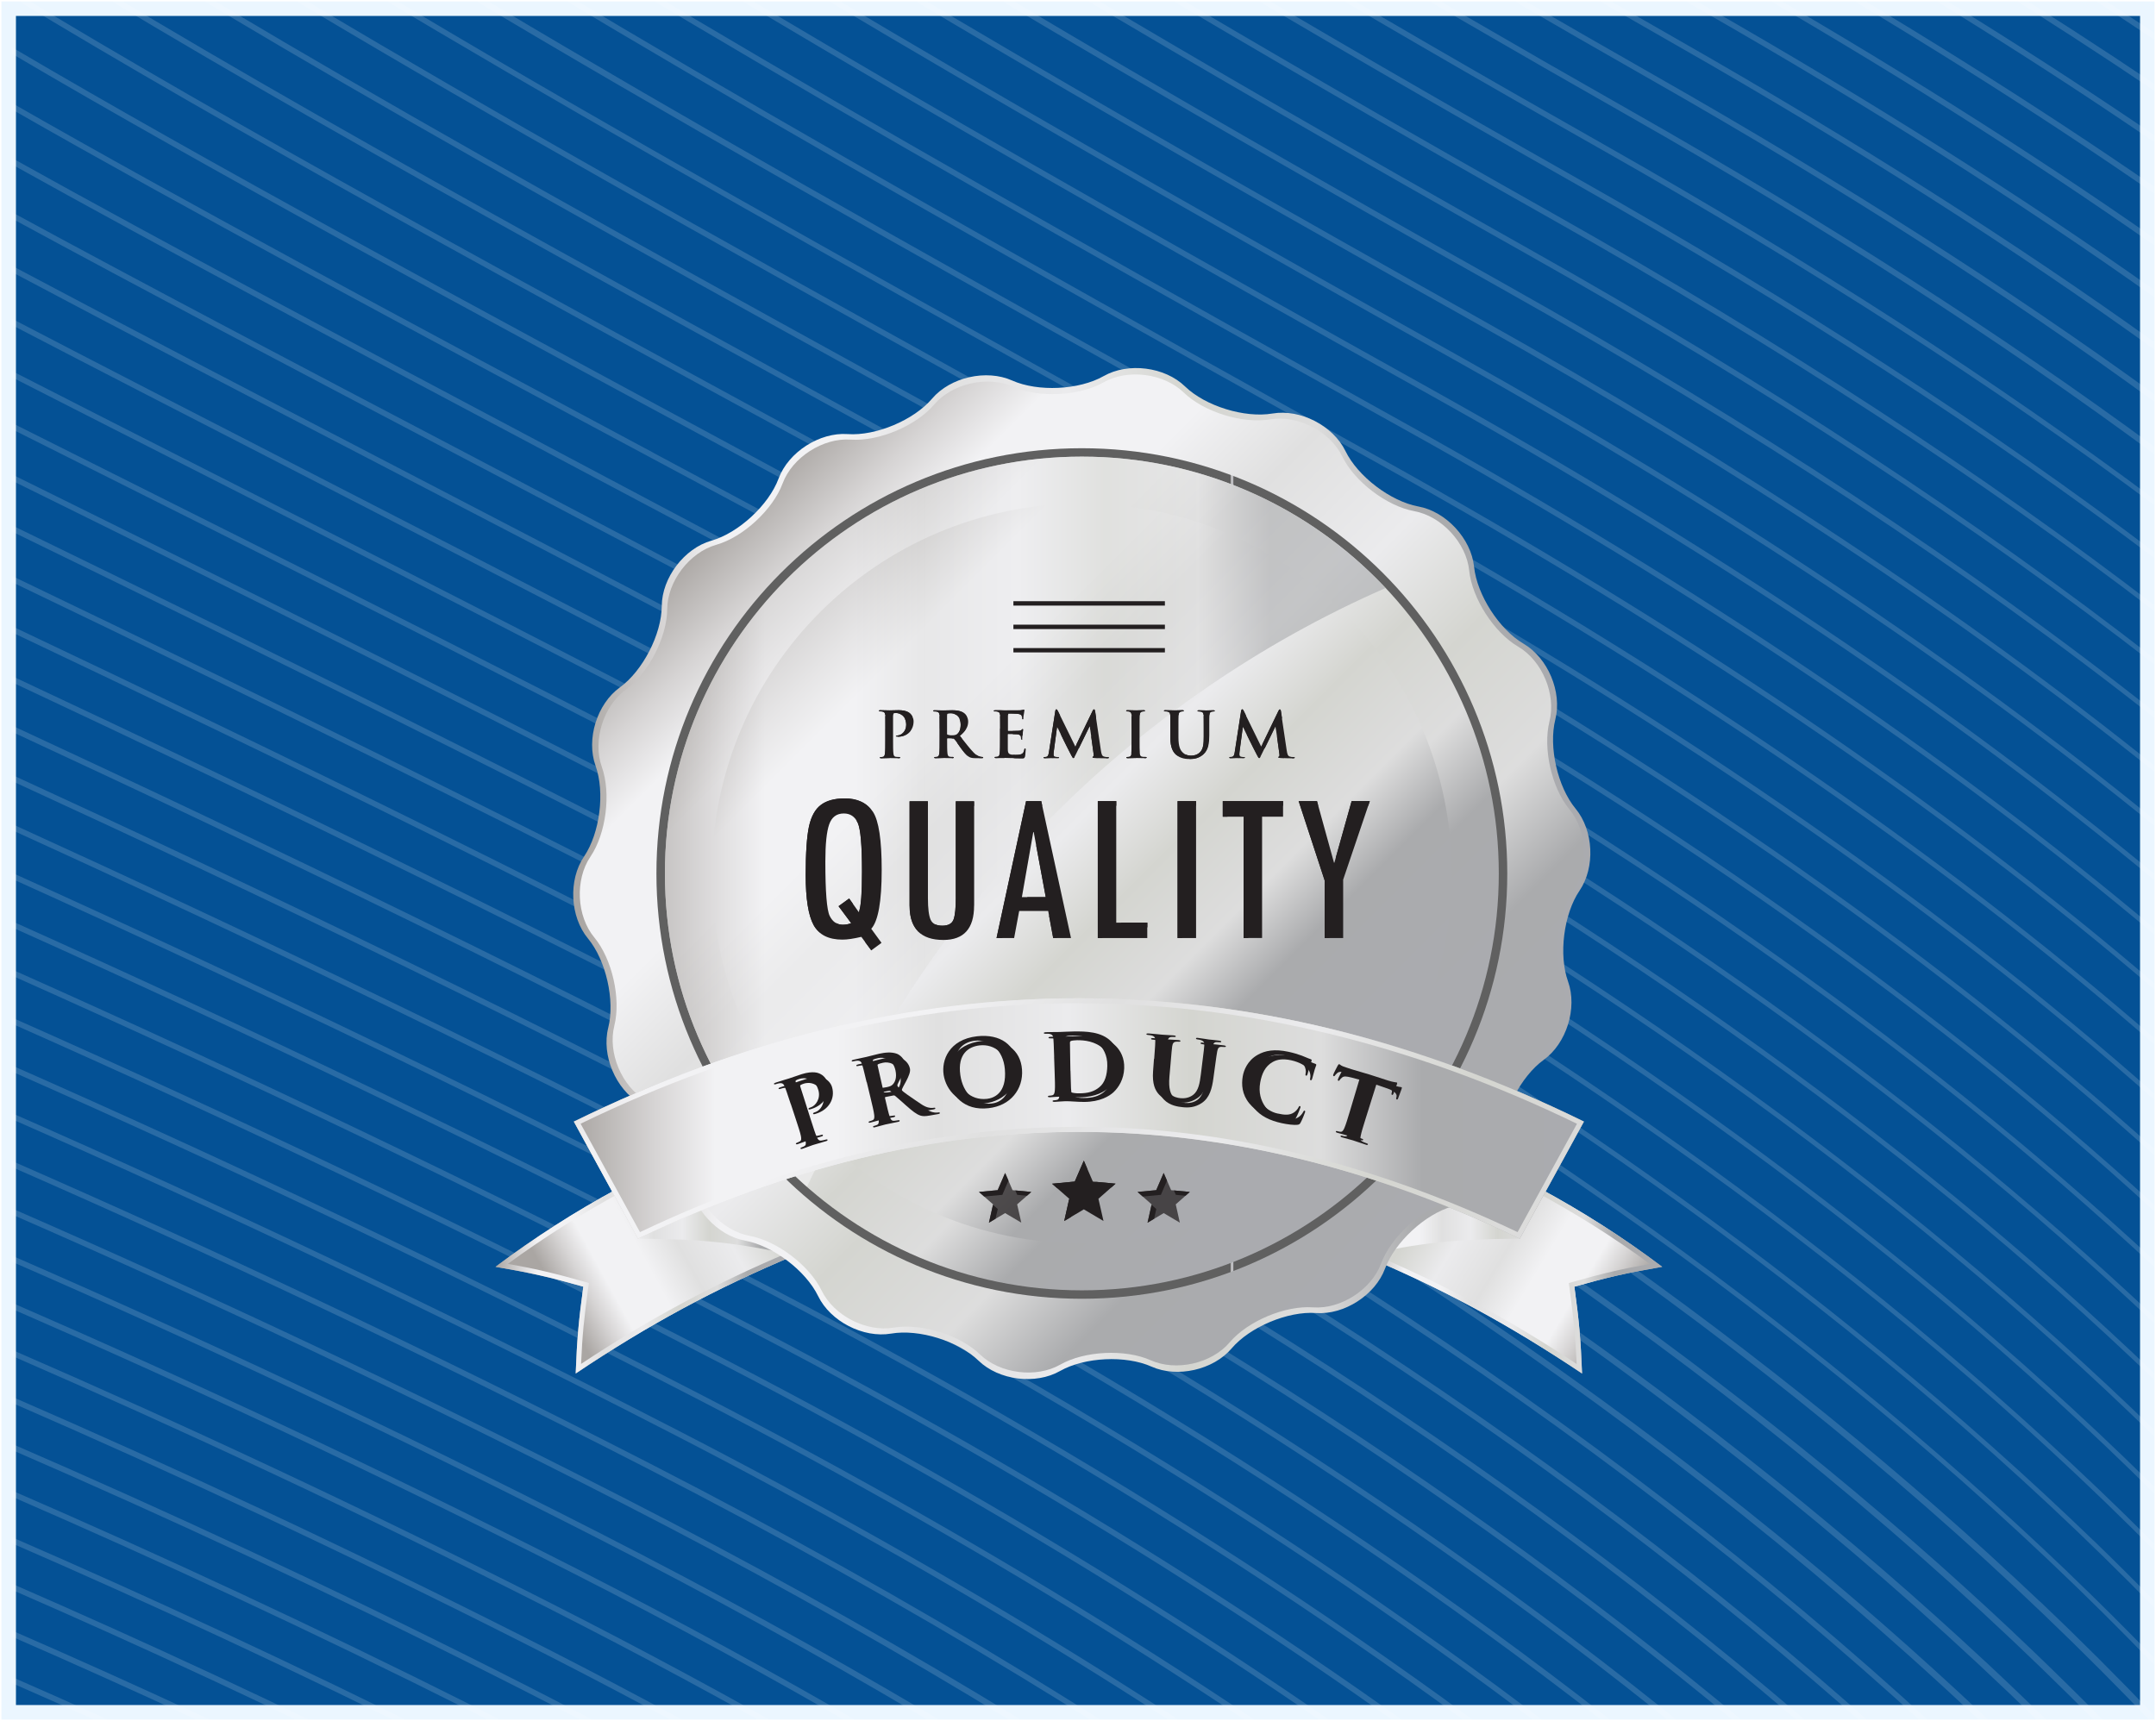 <svg width="744" height="594" viewBox="0 0 744 594" fill="none" xmlns="http://www.w3.org/2000/svg">
<rect x="3" y="3" width="738" height="588" fill="#045195" stroke="#EBF6FF" stroke-width="5"/>
<mask id="mask0_951_7248" style="mask-type:alpha" maskUnits="userSpaceOnUse" x="0" y="0" width="744" height="594">
<rect x="3" y="3" width="738" height="588" fill="#05549B" stroke="#EBF6FF" stroke-width="5"/>
</mask>
<g mask="url(#mask0_951_7248)">
<g clip-path="url(#clip0_951_7248)">
<g style="mix-blend-mode:overlay" opacity="0.15">
<path d="M416.601 -82.999H412.978C462.517 -51.909 517.581 -19.148 578.708 15.719C639.732 50.509 694.718 85.531 743.974 121.015V118.471C695.129 83.449 640.477 48.736 579.658 14.049C519.61 -20.202 465.447 -52.397 416.601 -82.999ZM473.643 -82.999H470.123C508.742 -59.129 550.624 -34.257 596.026 -8.254C650.035 22.682 699.292 53.747 743.974 85.094V82.627C699.677 51.665 650.781 20.883 596.976 -9.924C552.705 -35.285 511.645 -59.592 473.617 -82.999H473.643ZM502.575 -82.999H498.721C531.712 -62.778 566.965 -41.888 604.71 -20.228C655.277 8.807 701.656 37.919 743.974 67.236V64.795C702.015 35.838 655.997 6.983 605.661 -21.898C568.867 -43.019 534.565 -63.369 502.549 -82.999H502.575ZM445.097 -82.999H441.602C485.642 -55.557 534.076 -26.728 587.392 3.72C644.896 36.583 697.031 69.626 744 103.003V100.51C697.416 67.544 645.642 34.784 588.343 2.049C536.26 -27.705 488.649 -55.969 445.122 -82.999H445.097ZM302.313 -82.999H298.767C367.114 -38.856 448.206 9.475 544.02 63.639C619.793 106.472 686.188 149.356 743.974 193.036V190.981C686.419 147.377 620.358 104.545 544.971 61.943C450.364 8.447 370.094 -39.344 302.313 -82.999ZM359.611 -82.999H356.04C414.931 -45.46 482.944 -4.888 561.39 39.666C629.531 78.362 690.299 117.417 744 157.192V154.572C690.735 115.336 630.379 76.615 562.34 37.996C485.026 -5.89 417.886 -45.948 359.611 -82.999ZM4 645.001C12.865 648.907 21.755 652.915 30.697 657.001H35.347C24.838 652.196 14.381 647.494 4 642.895V645.001ZM531.199 -82.999H527.37C554.529 -66.503 583.153 -49.596 613.395 -32.201C660.57 -5.068 704.071 22.117 744 49.456V47.04C704.405 20.035 661.264 -6.892 614.346 -33.871C585.054 -50.727 557.407 -67.069 531.199 -82.999ZM330.808 -82.999H327.236C391.215 -42.017 465.858 2.461 552.705 51.64C624.778 92.468 688.346 133.297 743.974 174.767V172.738C688.551 131.344 625.343 90.567 553.656 49.969C467.965 1.433 394.196 -42.479 330.808 -82.999ZM732.438 -82.999H728.815C733.928 -79.813 738.99 -76.627 744 -73.441V-75.702C740.172 -78.117 736.343 -80.558 732.438 -82.974V-82.999ZM700.731 -82.999C715.556 -73.981 729.971 -64.987 744 -55.994V-58.307C731.153 -66.529 717.972 -74.777 704.431 -83.025H700.731V-82.999ZM388.954 277.545C304.497 231.835 228.03 191.674 160.531 156.216C101.973 125.485 49.788 98.07 4 73.172V75.356C49.608 100.151 101.485 127.387 159.631 157.938C227.105 193.37 303.597 233.531 388.029 279.241C534.924 358.765 651.269 442.118 743.974 535.723V533.41C740.017 529.428 736.035 525.445 731.975 521.514C641.376 433.254 529.169 353.472 388.928 277.545H388.954ZM672.184 -82.999C697.21 -68.148 721.132 -53.322 744 -38.471V-40.783C722.314 -54.812 699.626 -68.893 675.935 -82.999H672.184ZM559.925 -82.999H556.096C577.192 -70.306 599.16 -57.382 622.054 -44.175C665.863 -18.917 706.46 6.366 744 31.727V29.337C706.82 4.259 666.557 -20.767 623.031 -45.871C601.113 -58.512 580.121 -70.871 559.951 -83.025L559.925 -82.999ZM588.78 -82.999H584.951C599.803 -74.16 615.04 -65.219 630.713 -56.174C671.182 -32.792 708.901 -9.41 743.974 14.049V11.685C709.235 -11.466 671.85 -34.617 631.664 -57.844C616.941 -66.349 602.681 -74.726 588.754 -82.999H588.78ZM617.66 -82.999H613.858C622.26 -78.066 630.739 -73.132 639.372 -68.148C676.526 -46.539 711.394 -24.93 743.974 -3.321V-5.659C711.702 -27.011 677.194 -48.363 640.323 -69.818C632.64 -74.237 625.112 -78.631 617.635 -82.999H617.66ZM646.926 -82.999H643.098C644.742 -82.049 646.387 -81.072 648.057 -80.121C681.974 -60.362 713.912 -40.655 744 -20.921V-23.234C714.246 -42.71 682.616 -62.212 649.033 -81.792C648.34 -82.203 647.646 -82.588 646.952 -82.999H646.926ZM388.132 -82.999H384.535C439.135 -48.44 500.725 -11.748 570.049 27.692C634.619 64.436 692.483 101.461 744 139.078V136.483C692.919 99.38 635.415 62.663 570.999 26.022C502.781 -12.802 442.065 -48.928 388.132 -82.999ZM338.747 166.494C197.119 89.153 86.274 28.617 4 -22.977V-20.716C86.274 30.802 196.811 91.183 337.822 168.19C367.679 184.48 398.847 201.515 431.376 219.347C557.972 288.722 660.827 360.256 744 437.853V435.643C661.007 358.457 558.563 286.847 432.301 217.651C399.772 199.82 368.578 182.784 338.747 166.494ZM382.325 173.483C218.369 83.526 93.288 14.871 4 -43.25V-40.963C93.314 17.106 218.112 85.582 381.4 175.204C400.44 185.636 419.967 196.376 440.035 207.399C562.572 274.745 662.703 343.94 743.974 418.556V416.347C662.883 342.141 563.162 272.843 440.96 205.704C420.892 194.681 401.339 183.94 382.325 173.508V173.483ZM429.628 182.681C240.62 78.593 100.097 1.201 4 -63.985V-61.699C100.226 3.463 240.415 80.674 428.703 184.351L448.719 195.374C567.222 260.664 664.578 327.547 744 399.234V397.05C664.784 325.722 567.813 258.763 449.644 193.679L429.628 182.656V182.681ZM7.083 -82.999H4V-82.691C11.297 -77.526 18.877 -72.285 26.791 -66.94C121.835 -2.678 252.876 70.525 457.378 183.426C571.873 246.635 666.454 311.256 744 380.092V377.933C666.66 309.432 572.464 244.785 458.329 181.756C258.606 71.476 107.96 -11.723 7.083 -82.999ZM225.383 156.216C138.999 109.992 65.153 70.499 4 35.478V37.688C65.024 72.606 138.536 111.945 224.458 157.912C278.571 186.87 339.904 219.681 405.373 255.294C544.149 330.784 655.149 409.383 744 496.385V494.124C655.277 407.662 544.714 328.908 406.298 253.624C340.828 218.011 279.496 185.199 225.383 156.242V156.216ZM298.356 161.458C178.388 96.322 80.184 43.006 4 -3.372V-1.137C80.107 45.139 178.003 98.301 297.456 163.154C337.308 184.788 378.522 207.168 422.717 231.321C553.373 302.751 658.951 376.623 744 457.278V455.042C659.106 374.85 553.938 300.876 423.642 229.625C379.447 205.472 338.233 183.092 298.381 161.432L298.356 161.458ZM260.713 158.092C158.347 102.9 72.733 56.727 4 16.233V18.468C72.604 58.886 157.935 104.904 259.788 159.813C308.505 186.099 358.917 213.258 414.058 243.32C548.774 316.781 657.05 393.016 744 476.806V474.544C657.204 391.243 549.339 314.905 414.983 241.624C359.842 211.536 309.456 184.377 260.713 158.092ZM38.611 -81.946C38.097 -82.305 37.583 -82.665 37.069 -82.999H33.292C131.033 -15.089 273.278 64.744 466.038 171.427C576.549 232.58 668.356 294.94 743.974 360.975V358.817C668.535 293.065 577.115 230.704 466.962 169.731C284.917 68.983 137.791 -13.521 38.611 -81.946ZM185.531 -82.999H182.063C267.882 -26.292 376.287 37.02 509.384 111.533C600.291 162.434 678.042 213.746 744 266.805V264.698C678.248 211.793 600.831 160.533 510.335 109.838C378.471 36.017 270.888 -26.754 185.531 -82.999ZM215.465 -82.999H211.611C288.001 -32.844 386.385 25.663 518.043 99.56C605.096 148.431 680.047 197.61 744 248.228V246.147C680.252 195.631 605.661 146.504 518.994 97.864C394.067 27.77 294.45 -31.302 215.465 -82.999ZM67.234 -82.999H63.842C158.886 -17.967 293.294 58.808 474.697 159.454C581.226 218.551 670.231 278.65 743.974 341.961V339.828C670.437 276.749 581.791 216.649 475.622 157.758C295.683 57.935 162.047 -18.403 67.234 -82.999ZM273.252 -82.999H269.732C340.443 -37.135 427.316 14.665 535.387 75.613C614.885 120.449 684.132 165.415 744 211.356V209.301C684.363 163.436 615.451 118.548 536.337 73.917C431.812 14.999 345.042 -36.569 273.252 -82.999ZM244.346 -82.999H240.8C314.877 -34.694 408.045 20.832 526.702 87.586C609.952 134.427 682.076 181.499 743.974 229.754V227.698C682.256 179.547 610.517 132.526 527.627 85.916C410.332 19.907 318.012 -35.079 244.346 -82.999ZM96.834 -82.999H93.417C187.613 -19.2 316.136 54.466 483.381 147.48C585.953 204.522 672.184 262.411 744 323.05V320.917C672.39 260.484 586.519 202.62 484.332 145.784C318.423 53.541 190.696 -19.662 96.834 -82.999ZM156.111 -82.999H152.642C240.98 -24.262 355.757 42.518 500.699 123.533C595.46 176.489 676.064 229.959 743.974 285.485V283.378C676.244 228.032 596 174.588 501.624 121.837C357.992 41.568 244.063 -24.698 156.111 -82.999ZM126.588 -82.999H123.402C216.776 -20.356 340.238 50.869 492.04 135.506C590.707 190.492 674.111 246.172 744 304.216V302.109C674.317 244.245 591.272 188.591 492.991 133.81C336.82 46.783 216.622 -22.9 126.588 -82.999ZM4 317.885V319.992C82.625 355.297 170.937 397.05 266.7 446.949C388.466 510.388 493.762 579.532 585.774 657.001H588.78C496.254 578.864 390.265 509.155 267.599 445.253C171.476 395.174 82.856 353.292 4 317.885ZM4 267.37V269.503C88.586 308.379 184.838 354.346 292.703 411.028C432.609 484.54 549.853 565.246 649.085 657.001H651.937C552.268 564.526 434.382 483.306 293.602 409.306C185.351 352.419 88.817 306.323 4 267.37ZM4 233.274V235.406C92.029 276.697 194.447 325.979 310.047 387.081C461.798 467.299 586.21 555.61 688.937 657.026H691.66C588.549 554.917 463.571 466.04 310.946 385.385C194.961 324.052 92.235 274.642 4 233.274ZM4 351.16V353.267C78.437 386.284 160.633 424.954 249.382 470.922C358.789 527.604 455.297 588.988 541.219 657.001H544.303C457.79 588.32 360.588 526.37 250.256 469.2C161.173 423.053 78.668 384.254 4 351.16ZM319.605 373.385C199.586 309.766 93.674 258.583 4 216.058V218.191C93.468 260.638 199.098 311.693 318.706 375.081C476.367 458.64 604.094 550.754 708.208 657.001H710.931C606.458 550.06 478.14 457.381 319.631 373.385H319.605ZM328.29 361.412C204.083 295.403 94.778 242.318 4 198.715V200.847C94.599 244.374 203.594 297.304 327.365 363.082C490.858 449.981 621.746 545.898 726.939 656.975H729.611C624.058 545.179 492.606 448.722 328.264 361.386L328.29 361.412ZM4 284.329V286.435C86.428 324.001 181.009 368.992 284.044 423.001C417.938 493.173 531.404 570.025 628.478 657.001H631.356C533.819 569.331 419.736 491.94 284.943 421.306C181.549 367.116 86.633 321.997 4 284.329ZM4 334.561V336.668C80.57 370.842 165.824 411.028 258.041 458.948C373.666 519.022 474.671 584.285 563.753 657.001H566.837C477.189 583.592 375.465 517.763 258.94 457.226C166.338 409.126 80.801 368.812 4 334.561ZM4 301.158V303.265C84.603 339.7 176.024 383.047 275.385 434.975C403.24 501.781 512.699 574.804 607.357 657.001H610.286C515.114 574.11 405.013 500.547 276.258 433.279C176.538 381.145 84.809 337.696 4 301.158ZM4 250.386V252.519C90.385 292.602 189.694 340.188 301.362 399.054C447.203 475.932 568.096 560.441 669.204 657.001H672.004C570.485 559.722 448.976 474.647 302.287 397.333C190.208 338.261 90.616 290.547 4.026 250.36L4 250.386ZM722.674 531.946C631.69 444.097 519.713 364.804 380.295 289.544C287.076 239.209 203.929 196.017 130.545 157.886C84.192 133.785 42.002 111.867 4 91.646V93.83C41.771 113.923 83.653 135.686 129.672 159.582C203.029 197.713 286.176 240.905 379.396 291.215C530.351 372.717 649.316 458.46 744.026 555.482V553.169C737.037 546.026 729.945 538.96 722.699 531.946H722.674ZM675.961 584.106C583.178 498.286 472.281 421.537 336.949 349.438C208.348 280.911 95.447 225.797 4 181.242V183.401C95.292 227.852 207.86 282.838 336.049 351.134C504.656 440.988 638.165 540.22 744 655.51V652.299C722.442 628.891 699.831 606.177 675.961 584.106ZM397.639 265.572C322.431 224.769 253.185 188.026 192.083 155.651C120.242 117.546 57.522 84.297 4 54.466V56.676C57.342 86.404 119.754 119.499 191.158 157.372C252.26 189.773 321.481 226.49 396.688 267.293C539.524 344.813 653.196 425.751 743.974 516.041V513.78C743.075 512.906 742.227 512.007 741.328 511.108C651.115 422.462 538.676 342.141 397.613 265.597L397.639 265.572ZM713.321 542.378C621.977 454.94 510.206 376.135 371.61 301.518C270.066 246.84 180.726 200.924 101.896 160.456C66.746 142.392 34.114 125.64 4 109.94V112.124C33.883 127.695 66.232 144.294 101.022 162.177C179.827 202.672 269.167 248.562 370.711 303.24C525.674 386.695 647.312 474.801 744 575.267V572.928C734.031 562.625 723.83 552.45 713.321 542.404V542.378ZM685.288 573.674C592.84 487.443 481.737 410.18 345.608 337.465C221.144 270.967 110.966 216.521 22.449 172.789C16.205 169.706 10.064 166.674 4 163.667V165.826C9.781 168.678 15.665 171.581 21.601 174.51C110.118 218.242 220.27 272.663 344.708 339.16C509.487 427.19 640.272 524.006 744 635.726V632.385C725.294 612.318 705.767 592.765 685.314 573.674H685.288ZM703.968 552.81C612.239 465.757 500.699 387.492 362.951 313.492C253.442 254.677 158.321 206.397 74.428 163.822C49.762 151.308 26.277 139.386 4 127.978V130.136C25.943 141.339 49.068 153.107 73.555 165.517C157.447 208.093 252.542 256.347 362.052 315.162C519.071 399.491 644.434 491.4 744 596.079V592.713C731.076 579.172 717.766 565.863 703.994 552.784L703.968 552.81ZM694.641 563.242C602.552 476.6 491.218 398.823 354.292 325.465C237.151 262.719 136.66 212.358 47.989 167.958C32.855 160.379 18.209 153.03 4 145.913V148.071C17.901 155.06 32.238 162.229 47.115 169.68C135.761 214.08 236.252 264.415 353.367 327.161C514.266 413.34 642.378 507.665 743.974 615.838V612.575C728.146 595.797 711.728 579.352 694.615 563.242H694.641ZM4 498.286V500.393C57.342 523.544 113.356 549.521 171.374 578.735C220.527 603.479 267.676 629.585 312.976 657.001H316.701C270.529 628.942 222.429 602.297 172.247 577.014C113.921 547.62 57.624 521.54 4 498.286ZM4 546.566V548.673C49.428 568.483 96.629 590.375 145.371 614.682C172.838 628.377 199.689 642.483 225.974 657.001H229.983C202.669 641.867 174.765 627.169 146.219 612.935C97.194 588.474 49.685 566.453 4 546.566ZM4 562.728V564.835C46.91 583.54 91.258 604.07 136.712 626.656C156.625 636.548 176.204 646.672 195.526 657.001H199.638C179.288 646.081 158.604 635.366 137.585 624.934C91.849 602.194 47.218 581.536 4.026 562.728H4ZM4 530.507V532.614C52.1 553.529 102.204 576.757 154.03 602.683C188.872 620.129 222.737 638.218 255.677 657.001H259.583C225.666 637.601 190.799 618.947 154.878 600.961C102.744 574.881 52.331 551.525 3.974 530.507H4ZM4 367.681V369.788C76.201 401.675 155.417 438.855 240.697 482.895C343.809 536.16 435.615 593.664 518.094 657.001H521.255C438.159 592.996 345.633 534.926 241.571 481.199C155.957 436.953 76.458 399.645 4 367.681ZM4 594.769V596.876C41.463 613.294 79.978 631.152 119.368 650.603C123.659 652.71 127.899 654.868 132.138 657.001H136.455C131.059 654.277 125.663 651.554 120.216 648.881C80.518 629.302 41.719 611.316 4 594.769ZM4 578.761V580.868C44.186 598.443 85.631 617.637 128.027 638.629C140.232 644.667 152.257 650.808 164.231 657.001H168.444C155.392 650.217 142.21 643.511 128.901 636.908C86.197 615.761 44.469 596.439 4 578.761ZM4 612.96C35.142 626.63 66.951 641.301 99.275 657.001H103.669C69.829 640.505 36.555 625.14 4 610.854V612.96ZM4 628.968C24.222 637.884 44.726 647.237 65.461 657.001H69.983C47.706 646.466 25.686 636.419 4 626.861V628.968ZM4 514.397V516.504C54.721 538.549 107.806 563.139 162.715 590.709C204.776 611.83 245.399 633.927 284.686 657.001H288.489C248.277 633.31 206.678 610.622 163.563 588.988C108.345 561.263 54.978 536.545 4 514.397ZM4 417.015V419.122C69.572 447.771 140.232 480.711 214.694 518.842C297.431 561.186 374 607.128 444.917 657.001H448.745C377.572 606.794 300.514 560.595 215.568 517.12C140.746 478.835 69.803 445.767 3.974 417.015H4ZM4 400.647V402.754C71.962 432.534 145.602 466.939 223.379 506.842C313.695 553.195 395.583 602.914 470.406 656.975H473.36C397.999 602.22 315.776 552.09 224.253 505.121C146.167 465.038 72.193 430.504 4 400.647ZM4 384.126V386.233C73.94 416.989 150.176 452.704 232.038 494.869C328.778 544.69 415.728 598.289 494.507 657.001H497.744C418.323 597.647 330.628 543.483 232.912 493.173C150.715 450.854 74.172 414.985 4 384.151V384.126ZM4 465.808V467.915C62.172 493.224 123.942 521.951 188.692 554.788C251.617 586.701 311.177 620.72 367.576 657.026H371.122C313.926 620.104 253.493 585.493 189.565 553.067C124.481 520.075 62.429 491.22 4 465.834V465.808ZM4 433.331V435.438C67.157 462.956 134.81 494.483 206.035 530.815C282.271 569.717 353.393 611.676 419.762 657.001H423.565C356.862 611.342 285.174 569.023 206.909 529.094C135.35 492.582 67.414 460.952 4 433.331ZM4 482.022V484.128C59.654 508.333 118.469 535.646 180.033 566.762C236.149 595.103 289.594 625.165 340.597 657.001H344.22C292.394 624.523 237.999 593.895 180.906 565.04C119.008 533.77 59.911 506.303 4 482.022ZM4 449.595V451.702C64.69 478.116 129.389 508.23 197.376 542.789C267.008 578.196 332.452 616.224 393.965 657.001H397.433C335.15 615.581 268.858 576.988 198.25 541.067C129.954 506.328 64.947 476.086 4 449.595Z" fill="white"/>
</g>
</g>
</g>
<g filter="url(#filter0_d_951_7248)">
<path d="M274.491 428.161C246.718 439.779 223.664 452.281 198.66 469.072C199.136 457.205 199.658 451.192 201.292 439.098C189.561 435.785 183.48 434.401 171 432.246C197.729 412.165 227.431 396.123 258.902 384.823C265.142 402.158 268.251 410.826 274.491 428.161Z" fill="url(#paint0_linear_951_7248)"/>
<path d="M470.104 428.161C497.877 439.779 520.93 452.281 545.935 469.072C545.459 457.205 544.937 451.192 543.28 439.098C555.034 435.785 561.092 434.401 573.595 432.246C546.865 412.165 517.164 396.123 485.692 384.823C479.475 402.158 476.344 410.826 470.127 428.161H470.104Z" fill="url(#paint1_linear_951_7248)"/>
<path d="M257.881 387.001L270.724 422.716L272.335 427.208C246.491 438.122 224.141 450.126 200.52 465.759C200.951 455.957 201.518 450.148 203.016 439.302L203.22 437.827L201.791 437.419C191.262 434.446 185.136 432.994 175.243 431.224C200.634 412.618 228.407 397.756 257.881 386.978M258.902 384.823C227.431 396.123 197.729 412.165 171 432.246C183.48 434.378 189.561 435.785 201.292 439.098C199.635 451.192 199.113 457.205 198.66 469.072C223.664 452.281 246.718 439.779 274.491 428.161C268.251 410.826 265.142 402.158 258.902 384.823Z" fill="url(#paint2_linear_951_7248)"/>
<path d="M486.713 387.001C516.165 397.756 543.961 412.618 569.352 431.247C559.459 433.017 553.332 434.469 542.804 437.442L541.374 437.85L541.579 439.325C543.053 450.148 543.621 455.98 544.075 465.782C520.431 450.126 498.104 438.122 472.26 427.231L479.929 405.902L486.713 387.024M485.692 384.823C479.475 402.158 476.344 410.826 470.127 428.161C497.9 439.779 520.953 452.281 545.958 469.072C545.481 457.205 544.959 451.192 543.303 439.098C555.057 435.785 561.115 434.401 573.617 432.246C546.888 412.165 517.186 396.123 485.715 384.823H485.692Z" fill="url(#paint3_linear_951_7248)"/>
<path d="M274.536 428.298C253.933 423.941 242.951 422.648 220.147 422.534C211.298 406.379 206.873 398.278 198.024 382.123C223.369 380.852 235.667 381.556 258.948 384.959C265.188 402.295 268.296 410.962 274.536 428.32V428.298Z" fill="url(#paint4_linear_951_7248)"/>
<path d="M470.059 428.298C490.661 423.941 501.644 422.648 524.425 422.534C533.274 406.379 537.698 398.278 546.548 382.123C521.203 380.852 508.904 381.556 485.624 384.959C479.384 402.295 476.276 410.962 470.036 428.32L470.059 428.298Z" fill="url(#paint5_linear_951_7248)"/>
<path d="M518.276 388.861C518.207 398.595 510.493 408.761 501.144 411.415C491.773 414.07 481.336 423.736 477.955 432.858C474.574 441.979 463.841 448.9 454.13 448.196C444.418 447.493 431.303 453.007 424.996 460.427C418.688 467.846 406.253 470.66 397.359 466.689C388.464 462.718 374.26 463.399 365.796 468.209C357.333 473.02 344.694 471.431 337.683 464.647C330.695 457.863 317.126 453.642 307.505 455.299C297.907 456.932 286.562 451.101 282.319 442.342C278.053 433.584 266.753 424.984 257.178 423.237C247.603 421.49 238.935 412.119 237.936 402.43C236.938 392.741 229.246 380.784 220.851 375.86C212.433 370.936 207.509 359.182 209.891 349.743C212.274 340.304 209.12 326.44 202.903 318.93C196.685 311.442 196.073 298.69 201.541 290.635C207.01 282.557 208.802 268.466 205.512 259.299C202.222 250.133 206.011 237.948 213.907 232.253C221.804 226.535 228.316 213.919 228.361 204.162C228.429 194.428 236.121 184.263 245.492 181.608C254.863 178.953 265.301 169.287 268.682 160.165C272.063 151.044 282.795 144.146 292.507 144.827C302.218 145.53 315.333 140.016 321.641 132.597C327.949 125.177 340.383 122.363 349.278 126.334C358.173 130.305 372.377 129.624 380.84 124.814C389.304 120.004 401.942 121.592 408.931 128.376C415.919 135.161 429.511 139.358 439.109 137.725C448.707 136.091 460.052 141.922 464.295 150.681C468.561 159.439 479.861 168.039 489.436 169.809C499.011 171.556 507.679 180.927 508.678 190.616C509.676 200.305 517.368 212.262 525.763 217.186C534.181 222.11 539.105 233.864 536.723 243.303C534.34 252.742 537.494 266.606 543.711 274.116C549.929 281.627 550.541 294.356 545.073 302.411C539.604 310.466 537.812 324.58 541.102 333.746C544.392 342.913 540.603 355.098 532.707 360.816C524.81 366.511 518.298 379.173 518.253 388.907L518.276 388.861Z" fill="url(#paint6_linear_951_7248)"/>
<path d="M516.415 387.681C516.347 397.302 508.746 407.309 499.488 409.941C490.23 412.573 479.929 422.103 476.593 431.111C473.258 440.119 462.661 446.926 453.086 446.245C443.488 445.542 430.555 450.987 424.338 458.316C418.12 465.645 405.845 468.414 397.064 464.488C388.283 460.563 374.283 461.244 365.91 465.986C357.56 470.751 345.058 469.162 338.16 462.469C331.262 455.775 317.852 451.623 308.39 453.234C298.905 454.845 287.719 449.081 283.521 440.436C279.324 431.791 268.16 423.305 258.698 421.558C249.236 419.834 240.705 410.599 239.706 401.023C238.708 391.448 231.129 379.649 222.825 374.793C214.52 369.938 209.664 358.343 212.001 349.017C214.339 339.691 211.253 326.009 205.104 318.589C198.954 311.192 198.365 298.622 203.765 290.658C209.165 282.693 210.912 268.784 207.69 259.731C204.446 250.677 208.189 238.651 215.972 233.024C223.755 227.374 230.176 214.917 230.244 205.297C230.29 195.676 237.914 185.669 247.171 183.037C256.429 180.405 266.73 170.875 270.066 161.867C273.401 152.859 283.998 146.052 293.596 146.733C303.171 147.414 316.127 141.991 322.344 134.662C328.562 127.333 340.837 124.564 349.618 128.49C358.399 132.415 372.399 131.735 380.772 126.992C389.122 122.227 401.625 123.816 408.522 130.509C415.42 137.203 428.83 141.355 438.315 139.744C447.799 138.133 458.986 143.897 463.183 152.542C467.381 161.187 478.545 169.695 488.007 171.42C497.468 173.144 506.023 182.379 506.998 191.955C507.974 201.507 515.575 213.329 523.88 218.185C532.185 223.04 537.04 234.635 534.703 243.961C532.366 253.287 535.452 266.969 541.601 274.366C547.75 281.763 548.34 294.333 542.94 302.298C537.54 310.262 535.792 324.171 539.014 333.247C542.259 342.301 538.515 354.327 530.732 359.954C522.95 365.581 516.528 378.061 516.46 387.681H516.415Z" fill="url(#paint7_linear_951_7248)"/>
<path d="M520.136 296.49C520.136 377.563 454.425 443.274 373.33 443.274C292.234 443.274 226.523 377.563 226.523 296.49C226.523 215.418 292.257 149.707 373.33 149.707C454.402 149.707 520.136 215.418 520.136 296.49Z" fill="url(#paint8_linear_951_7248)"/>
<path d="M517.209 296.489C517.209 375.95 452.791 440.368 373.33 440.368C293.868 440.368 229.45 375.95 229.45 296.489C229.45 217.027 293.868 152.609 373.33 152.609C452.791 152.609 517.209 217.027 517.209 296.489Z" fill="url(#paint9_linear_951_7248)"/>
<path d="M373.33 424.145C443.832 424.145 500.985 366.992 500.985 296.489C500.985 225.987 443.832 168.833 373.33 168.833C302.827 168.833 245.674 225.987 245.674 296.489C245.674 366.992 302.827 424.145 373.33 424.145Z" fill="url(#paint10_linear_951_7248)"/>
<path style="mix-blend-mode:screen" opacity="0.6" d="M278.461 404.631C279.777 401.84 281.139 399.049 282.523 396.304C319.712 308.061 390.484 236.382 478.114 197.967C451.884 170.058 414.649 152.609 373.33 152.609C293.868 152.609 229.45 217.027 229.45 296.489C229.45 339.6 248.442 378.265 278.484 404.631H278.461Z" fill="url(#paint11_linear_951_7248)"/>
<path d="M524.447 422.512C422.273 373.365 322.345 373.365 220.17 422.512C211.321 406.356 206.896 398.256 198.047 382.101C313.677 325.375 430.94 325.375 546.593 382.101C537.744 398.256 533.319 406.334 524.47 422.512H524.447Z" fill="url(#paint12_linear_951_7248)"/>
<path d="M372.309 339.579V341.303C429.579 341.303 487.394 355.303 544.188 382.872L525.287 417.361L523.698 420.266C473.099 396.169 422.182 383.938 372.286 383.938C322.413 383.938 271.473 396.169 220.851 420.266L210.663 401.66L200.361 382.849C257.155 355.258 314.97 341.281 372.263 341.281V339.556M372.286 339.579C314.063 339.579 255.839 353.76 198.024 382.123C206.873 398.279 211.298 406.356 220.147 422.535C271.246 397.961 321.777 385.663 372.309 385.686C422.84 385.686 473.371 397.984 524.447 422.535C533.297 406.379 537.721 398.279 546.57 382.123C488.755 353.76 430.532 339.579 372.309 339.579H372.286Z" fill="url(#paint13_linear_951_7248)"/>
<g style="mix-blend-mode:screen">
<path d="M274.468 377.63C273.039 373.341 272.789 372.547 272.426 371.662C272.04 370.732 271.632 370.369 270.543 370.505C270.27 370.528 269.726 370.687 269.295 370.823C268.954 370.936 268.75 370.936 268.682 370.755C268.614 370.551 268.818 370.437 269.272 370.278C270.928 369.711 272.925 369.144 273.787 368.871C275.058 368.463 276.851 367.805 278.28 367.374C282.205 366.171 283.975 366.965 284.588 367.26C285.45 367.646 286.698 368.713 287.129 370.233C288.286 374.294 285.927 378.038 281.661 379.377C281.502 379.422 281.184 379.536 281.026 379.559C280.867 379.559 280.64 379.604 280.594 379.422C280.526 379.196 280.708 379.037 281.343 378.855C283.045 378.333 284.86 375.837 283.998 372.91C283.726 371.98 283.045 370.074 280.889 369.166C279.483 368.577 278.144 368.781 277.44 369.008C276.964 369.166 276.51 369.325 276.261 369.507C276.124 369.598 276.079 369.802 276.193 370.119C277.645 374.658 278.348 376.927 279.8 381.465C280.64 384.074 281.343 386.32 281.865 387.478C282.205 388.249 282.591 388.816 283.499 388.657C283.93 388.589 284.588 388.453 285.019 388.317C285.337 388.226 285.518 388.249 285.564 388.408C285.632 388.612 285.427 388.771 285.087 388.862C283.158 389.452 281.298 389.973 280.549 390.2C279.891 390.427 278.076 391.108 276.919 391.494C276.533 391.63 276.306 391.607 276.238 391.403C276.193 391.267 276.283 391.153 276.624 391.017C277.055 390.881 277.395 390.7 277.645 390.541C278.189 390.223 278.121 389.565 277.962 388.703C277.735 387.478 276.964 385.231 276.124 382.645C275.466 380.648 275.149 379.649 274.491 377.675L274.468 377.63Z" fill="#231F20"/>
<path d="M300.675 370.165C299.632 365.763 299.427 364.969 299.132 364.039C298.838 363.063 298.452 362.677 297.385 362.723C297.113 362.723 296.568 362.836 296.115 362.927C295.774 363.018 295.57 363.018 295.502 362.814C295.457 362.609 295.661 362.496 296.137 362.382C297.816 361.974 299.836 361.588 300.494 361.429C301.583 361.18 303.966 360.545 304.964 360.318C306.961 359.887 309.139 359.614 311.09 360.318C312.089 360.703 313.654 361.929 314.017 363.903C314.448 366.058 311.136 370.415 311.226 371.254C311.34 372.457 317.217 376.155 319.327 377.63C321.324 379.014 322.594 379.014 323.048 379.014C323.388 379.014 323.661 379.014 323.91 378.946C324.16 378.901 324.296 378.969 324.319 379.128C324.364 379.355 324.16 379.446 323.797 379.514C322.662 379.718 322.095 379.809 320.961 380.013C319.281 380.308 318.51 380.308 317.67 380.058C316.264 379.627 314.857 378.493 312.701 376.587C311.158 375.225 309.32 373.546 308.844 373.206C308.662 373.07 308.458 373.07 308.254 373.115C307.188 373.319 306.643 373.433 305.577 373.637C305.418 373.682 305.35 373.75 305.395 373.932C305.44 374.091 305.44 374.181 305.486 374.34C306.098 377.04 306.643 379.332 307.051 380.512C307.346 381.329 307.664 381.919 308.572 381.851C309.025 381.805 309.706 381.715 310.047 381.647C310.273 381.601 310.432 381.647 310.455 381.805C310.5 382.01 310.296 382.146 309.91 382.214C308.186 382.6 305.962 383.008 305.531 383.121C304.964 383.258 303.126 383.779 301.946 384.074C301.56 384.165 301.333 384.142 301.288 383.938C301.243 383.802 301.356 383.666 301.696 383.598C302.15 383.484 302.491 383.326 302.74 383.212C303.285 382.94 303.307 382.282 303.217 381.42C303.081 380.172 302.513 377.88 301.878 375.225C301.402 373.183 301.152 372.162 300.653 370.12L300.675 370.165ZM304.85 371.595C304.919 371.912 305.009 372.026 305.236 372.049C305.894 372.139 306.87 371.98 307.641 371.822C308.867 371.549 309.252 371.345 309.729 370.869C310.523 370.029 311.136 368.509 310.636 366.104C309.774 361.974 306.552 361.384 304.692 361.815C303.897 361.997 303.33 362.156 303.035 362.314C302.831 362.428 302.786 362.541 302.854 362.791C303.648 366.331 304.056 368.078 304.85 371.617V371.595Z" fill="#231F20"/>
<path d="M327.246 367.601C326.86 365.082 327.291 362.064 329.061 359.5C330.831 356.936 333.939 354.849 338.795 354.281C342.811 353.828 346.192 354.599 348.597 356.346C351.002 358.093 352.432 360.771 352.682 364.174C352.931 367.578 351.91 370.709 349.913 373.069C347.917 375.452 344.944 377.063 341.132 377.494C336.821 377.993 333.599 376.836 331.307 374.884C329.016 372.933 327.677 370.187 327.268 367.601H327.246ZM348.37 365.627C347.803 358.978 343.288 355.212 338.001 355.824C334.302 356.256 330.354 358.729 331.398 366.058C332.26 372.184 336.413 376.541 342.199 375.883C344.309 375.656 349.119 374.181 348.37 365.604V365.627Z" fill="#231F20"/>
<path d="M365.388 361.407C365.229 356.891 365.207 356.052 365.116 355.099C365.025 354.078 364.73 353.624 363.664 353.442C363.414 353.397 362.847 353.397 362.393 353.397C362.03 353.397 361.849 353.352 361.826 353.147C361.826 352.943 362.03 352.875 362.529 352.852C364.254 352.784 366.296 352.807 367.204 352.784C368.202 352.762 370.244 352.626 372.195 352.603C376.257 352.557 381.703 352.603 385.106 356.097C386.672 357.685 388.079 360.204 387.943 363.744C387.806 367.488 386.059 370.279 384.312 371.935C382.86 373.296 379.683 375.316 374.101 375.339C373.012 375.339 371.787 375.27 370.63 375.202C369.473 375.134 368.429 375.066 367.657 375.089C367.317 375.089 366.636 375.134 365.933 375.18C365.252 375.225 364.458 375.293 363.845 375.316C363.46 375.316 363.233 375.248 363.233 375.044C363.233 374.907 363.346 374.794 363.709 374.771C364.163 374.771 364.526 374.681 364.798 374.612C365.388 374.476 365.547 373.796 365.615 372.956C365.729 371.708 365.638 369.348 365.547 366.625C365.479 364.538 365.456 363.471 365.366 361.384L365.388 361.407ZM369.405 364.583C369.473 367.737 369.563 370.029 369.586 370.596C369.631 371.345 369.722 372.525 369.972 372.843C370.38 373.387 371.583 374 373.965 373.977C377.051 373.977 379.116 373.387 380.977 371.867C382.951 370.256 383.654 367.578 383.722 364.515C383.813 360.749 382.179 358.253 380.818 357.027C377.913 354.373 374.215 354.01 371.696 354.032C371.038 354.032 369.858 354.168 369.609 354.282C369.336 354.418 369.223 354.554 369.223 354.895C369.223 355.893 369.268 358.502 369.314 360.839C369.336 362.337 369.359 363.086 369.382 364.583H369.405Z" fill="#231F20"/>
<path d="M399.877 362.087C400.218 357.572 400.263 356.755 400.263 355.802C400.263 354.781 400.036 354.304 398.992 354.009C398.743 353.941 398.198 353.873 397.744 353.828C397.381 353.805 397.2 353.737 397.223 353.533C397.223 353.329 397.472 353.283 397.949 353.306C399.673 353.42 401.693 353.669 402.668 353.737C403.44 353.805 405.482 353.896 406.662 353.987C407.138 354.032 407.365 354.1 407.343 354.327C407.343 354.531 407.116 354.577 406.798 354.554C406.435 354.509 406.231 354.531 405.845 354.554C404.983 354.622 404.665 355.121 404.506 356.142C404.37 357.073 404.302 357.912 403.916 362.428C403.78 364.084 403.712 364.924 403.553 366.58C403.19 370.891 403.916 372.774 405.3 374.09C406.571 375.316 407.932 375.565 408.954 375.679C410.292 375.815 411.949 375.588 413.31 374.544C415.171 373.115 415.602 370.483 415.988 367.442C416.169 365.967 416.26 365.219 416.441 363.744C417.009 359.251 417.099 358.434 417.167 357.481C417.235 356.46 417.009 355.984 415.988 355.62C415.738 355.53 415.193 355.439 414.83 355.394C414.467 355.348 414.286 355.257 414.308 355.053C414.331 354.849 414.558 354.804 415.012 354.872C416.668 355.053 418.665 355.416 418.71 355.416C419.096 355.462 421.138 355.643 422.386 355.825C422.84 355.893 423.044 355.984 423.022 356.188C422.999 356.392 422.795 356.415 422.409 356.369C422.046 356.324 421.842 356.324 421.456 356.324C420.571 356.324 420.253 356.823 420.049 357.844C419.868 358.774 419.754 359.591 419.141 364.084C418.983 365.355 418.892 365.99 418.71 367.238C418.279 370.505 417.462 373.932 414.649 375.747C412.289 377.29 410.088 377.358 408.137 377.154C406.548 376.995 403.689 376.632 401.625 374.499C400.195 373.001 399.174 370.732 399.492 366.421C399.628 364.697 399.673 363.812 399.809 362.087H399.877Z" fill="#231F20"/>
<path d="M432.711 377.403C430.215 374.362 429.965 370.936 430.464 368.077C430.805 366.08 432.03 362.722 435.547 360.703C438.179 359.182 441.469 358.592 446.211 359.614C448.185 360.045 449.343 360.43 450.772 360.93C451.952 361.361 452.905 361.86 453.835 362.155C454.176 362.268 454.266 362.45 454.221 362.631C454.153 362.858 453.994 363.176 453.676 364.174C453.381 365.105 453.018 366.716 452.814 367.283C452.678 367.691 452.565 367.918 452.292 367.85C452.043 367.782 452.043 367.532 452.133 367.147C452.338 366.262 452.133 365.127 451.543 364.197C450.749 362.949 448.458 361.588 445.531 360.952C442.762 360.362 440.811 360.635 439.2 361.542C436.5 363.04 435.411 365.74 434.889 368.576C433.595 375.542 438.383 380.012 442.377 380.897C445.031 381.487 446.71 381.555 448.208 380.511C448.843 380.08 449.433 379.331 449.683 378.832C449.887 378.401 449.978 378.288 450.205 378.356C450.409 378.401 450.432 378.628 450.364 378.855C450.273 379.195 449.32 381.623 448.775 382.553C448.503 383.007 448.344 383.121 447.8 383.212C446.506 383.393 444.215 383.075 442.309 382.667C438.247 381.782 435.002 380.239 432.711 377.425V377.403Z" fill="#231F20"/>
<path d="M471.08 368.168C469.196 367.646 468.266 367.419 466.383 366.92C464.545 366.466 463.751 366.398 463.115 366.92C462.684 367.26 462.435 367.578 462.299 367.782C462.185 367.986 462.049 368.077 461.867 368.032C461.641 367.964 461.618 367.805 461.709 367.487C461.822 367.033 463.138 364.583 463.252 364.356C463.456 364.015 463.592 363.857 463.773 363.925C464.023 363.993 464.273 364.356 465.021 364.651C465.906 364.991 467.086 365.4 468.13 365.672C473.122 367.101 475.595 367.873 480.519 369.506C481.517 369.824 482.243 370.006 482.72 370.096C483.196 370.187 483.491 370.187 483.605 370.233C483.832 370.301 483.786 370.482 483.65 370.913C483.446 371.503 482.72 373.477 482.448 374.135C482.357 374.408 482.198 374.544 482.017 374.498C481.767 374.408 481.744 374.249 481.858 373.818C481.88 373.681 481.903 373.613 481.926 373.5C482.107 372.751 481.54 371.662 478.817 370.709C477.274 370.164 476.48 369.892 474.937 369.37C473.485 374.022 472.759 376.359 471.284 381.01C470.467 383.62 469.764 385.866 469.537 387.137C469.378 387.954 469.355 388.634 470.195 389.043C470.581 389.224 471.216 389.497 471.647 389.633C471.965 389.724 472.078 389.86 472.033 390.019C471.965 390.223 471.715 390.223 471.397 390.109C469.469 389.497 467.654 388.839 466.837 388.589C466.156 388.385 464.295 387.908 463.115 387.568C462.73 387.455 462.548 387.318 462.616 387.114C462.662 386.978 462.798 386.91 463.161 387.023C463.592 387.16 463.978 387.205 464.25 387.228C464.863 387.273 465.226 386.706 465.566 385.912C466.065 384.777 466.746 382.508 467.54 379.876C468.947 375.202 469.65 372.842 471.034 368.168H471.08Z" fill="#231F20"/>
</g>
<path d="M272.857 376.019C271.427 371.73 271.178 370.936 270.815 370.051C270.429 369.121 270.021 368.758 268.954 368.894C268.682 368.917 268.137 369.076 267.706 369.212C267.366 369.325 267.162 369.325 267.094 369.144C267.026 368.939 267.23 368.826 267.684 368.667C269.34 368.1 271.337 367.533 272.199 367.26C273.47 366.852 275.262 366.194 276.692 365.74C280.617 364.538 282.387 365.332 283 365.627C283.862 366.012 285.11 367.079 285.541 368.599C286.698 372.661 284.338 376.405 280.072 377.743C279.914 377.789 279.596 377.902 279.437 377.925C279.278 377.925 279.051 377.97 279.006 377.789C278.938 377.562 279.119 377.403 279.755 377.221C281.434 376.7 283.272 374.204 282.41 371.277C282.137 370.346 281.457 368.44 279.301 367.555C277.894 366.965 276.555 367.17 275.852 367.397C275.376 367.533 274.922 367.714 274.672 367.896C274.536 367.986 274.491 368.191 274.604 368.508C276.056 373.046 276.76 375.315 278.212 379.854C279.051 382.463 279.755 384.709 280.299 385.866C280.64 386.638 281.025 387.205 281.933 387.046C282.364 386.978 283.022 386.842 283.453 386.706C283.771 386.593 283.93 386.638 283.975 386.797C284.043 387.001 283.839 387.16 283.499 387.251C281.57 387.841 279.709 388.34 278.961 388.589C278.303 388.816 276.487 389.497 275.33 389.883C274.944 390.019 274.718 389.996 274.65 389.792C274.604 389.656 274.695 389.542 275.035 389.406C275.466 389.247 275.807 389.066 276.056 388.93C276.578 388.612 276.533 387.954 276.374 387.092C276.147 385.866 275.376 383.62 274.536 381.033C273.878 379.037 273.56 378.038 272.902 376.064L272.857 376.019Z" fill="#231F20"/>
<path d="M299.064 368.553C297.998 364.151 297.816 363.357 297.521 362.427C297.226 361.451 296.841 361.065 295.774 361.11C295.502 361.11 294.957 361.224 294.504 361.315C294.163 361.405 293.959 361.405 293.914 361.201C293.868 360.997 294.072 360.884 294.549 360.77C296.228 360.362 298.247 359.976 298.906 359.817C299.995 359.568 302.377 358.932 303.376 358.705C305.372 358.274 307.551 358.002 309.502 358.705C310.5 359.091 312.066 360.339 312.452 362.29C312.86 364.446 309.57 368.803 309.661 369.642C309.774 370.845 315.651 374.543 317.761 376.018C319.758 377.402 321.029 377.402 321.482 377.402C321.823 377.402 322.095 377.402 322.345 377.334C322.594 377.289 322.73 377.357 322.753 377.516C322.798 377.743 322.594 377.833 322.231 377.901C321.097 378.083 320.529 378.196 319.395 378.401C317.716 378.696 316.944 378.696 316.105 378.446C314.698 378.015 313.291 376.88 311.136 374.974C309.593 373.613 307.755 371.934 307.278 371.593C307.097 371.457 306.893 371.457 306.688 371.503C305.622 371.707 305.077 371.82 304.011 372.025C303.852 372.07 303.784 372.138 303.829 372.32C303.875 372.478 303.875 372.569 303.92 372.728C304.533 375.428 305.077 377.72 305.486 378.9C305.758 379.717 306.098 380.307 307.006 380.238C307.46 380.193 308.14 380.102 308.481 380.034C308.708 379.989 308.867 380.034 308.889 380.193C308.935 380.397 308.753 380.533 308.367 380.602C306.643 380.987 304.419 381.396 303.988 381.509C303.421 381.645 301.583 382.167 300.403 382.462C300.017 382.553 299.79 382.53 299.745 382.326C299.7 382.19 299.813 382.076 300.153 381.986C300.607 381.872 300.948 381.713 301.197 381.6C301.742 381.328 301.765 380.67 301.674 379.807C301.538 378.559 300.97 376.268 300.335 373.613C299.836 371.571 299.609 370.55 299.11 368.508L299.064 368.553ZM303.239 370.005C303.307 370.323 303.421 370.436 303.625 370.459C304.283 370.55 305.259 370.391 306.03 370.232C307.256 369.96 307.641 369.756 308.118 369.256C308.912 368.417 309.525 366.897 309.025 364.514C308.163 360.384 304.941 359.794 303.081 360.203C302.286 360.384 301.719 360.543 301.424 360.702C301.22 360.816 301.175 360.929 301.243 361.179C302.059 364.696 302.445 366.465 303.239 370.005Z" fill="#231F20"/>
<path d="M325.635 365.99C325.249 363.471 325.68 360.453 327.45 357.889C329.22 355.325 332.328 353.215 337.184 352.671C341.2 352.217 344.581 352.988 346.986 354.735C349.391 356.483 350.821 359.16 351.07 362.564C351.32 365.967 350.299 369.098 348.302 371.481C346.305 373.863 343.333 375.474 339.498 375.906C335.187 376.405 331.965 375.248 329.673 373.296C327.382 371.345 326.043 368.599 325.635 366.013V365.99ZM346.759 364.016C346.169 357.368 341.654 353.601 336.39 354.214C332.691 354.645 328.766 357.118 329.787 364.447C330.649 370.573 334.801 374.93 340.587 374.272C342.698 374.045 347.508 372.57 346.759 364.016Z" fill="#231F20"/>
<path d="M363.777 359.795C363.618 355.28 363.596 354.44 363.505 353.487C363.414 352.466 363.119 352.012 362.053 351.831C361.803 351.785 361.236 351.785 360.782 351.808C360.419 351.808 360.238 351.763 360.215 351.559C360.215 351.354 360.442 351.286 360.918 351.264C362.643 351.195 364.685 351.218 365.592 351.195C366.591 351.173 368.633 351.037 370.584 351.014C374.646 350.969 380.092 351.014 383.495 354.508C385.061 356.097 386.468 358.615 386.331 362.155C386.195 365.899 384.448 368.69 382.701 370.346C381.271 371.708 378.072 373.727 372.49 373.75C371.401 373.75 370.153 373.682 369.019 373.614C367.861 373.545 366.818 373.477 366.046 373.5C365.706 373.5 365.025 373.545 364.322 373.591C363.641 373.636 362.847 373.704 362.234 373.727C361.849 373.727 361.622 373.659 361.622 373.455C361.622 373.296 361.735 373.205 362.098 373.182C362.552 373.182 362.915 373.092 363.187 373.024C363.777 372.865 363.936 372.207 364.004 371.344C364.118 370.097 364.027 367.737 363.936 365.014C363.868 362.926 363.845 361.883 363.755 359.772L363.777 359.795ZM367.793 362.972C367.861 366.126 367.93 368.417 367.975 368.985C368.02 369.733 368.111 370.913 368.361 371.231C368.769 371.776 369.972 372.388 372.354 372.366C375.44 372.366 377.505 371.776 379.365 370.255C381.34 368.644 382.043 365.967 382.111 362.904C382.202 359.137 380.568 356.641 379.207 355.416C376.302 352.761 372.604 352.398 370.085 352.421C369.45 352.421 368.247 352.557 367.998 352.67C367.725 352.806 367.612 352.943 367.612 353.283C367.612 354.281 367.657 356.891 367.703 359.228C367.725 360.725 367.748 361.474 367.793 362.972Z" fill="#231F20"/>
<path d="M398.289 360.475C398.629 355.96 398.675 355.12 398.675 354.19C398.675 353.169 398.448 352.692 397.404 352.397C397.155 352.329 396.61 352.261 396.156 352.216C395.793 352.193 395.612 352.125 395.612 351.921C395.612 351.716 395.861 351.671 396.338 351.694C398.039 351.807 400.082 352.034 401.057 352.125C401.829 352.193 403.894 352.284 405.051 352.374C405.527 352.42 405.754 352.511 405.731 352.715C405.731 352.919 405.505 352.964 405.187 352.919C404.824 352.874 404.62 352.919 404.234 352.919C403.349 352.987 403.054 353.464 402.895 354.507C402.759 355.438 402.691 356.277 402.305 360.793C402.169 362.449 402.101 363.289 401.942 364.945C401.579 369.256 402.305 371.117 403.689 372.455C404.96 373.681 406.321 373.93 407.365 374.044C408.704 374.18 410.36 373.953 411.722 372.909C413.582 371.48 414.013 368.848 414.399 365.807C414.581 364.332 414.671 363.584 414.853 362.109C415.42 357.616 415.511 356.799 415.579 355.846C415.647 354.825 415.42 354.349 414.399 353.985C414.15 353.895 413.605 353.804 413.242 353.759C412.879 353.713 412.697 353.622 412.72 353.418C412.743 353.214 412.992 353.169 413.423 353.237C415.057 353.441 417.077 353.781 417.122 353.781C417.508 353.827 419.55 354.008 420.798 354.19C421.252 354.258 421.456 354.349 421.433 354.553C421.41 354.757 421.206 354.78 420.821 354.734C420.457 354.689 420.253 354.689 419.868 354.689C418.983 354.689 418.665 355.188 418.461 356.209C418.279 357.139 418.166 357.979 417.553 362.449C417.394 363.72 417.304 364.332 417.122 365.603C416.691 368.87 415.874 372.319 413.06 374.112C410.701 375.655 408.5 375.723 406.548 375.519C404.96 375.36 402.101 374.997 400.036 372.864C398.607 371.366 397.586 369.097 397.903 364.786C398.039 363.062 398.108 362.177 398.221 360.452L398.289 360.475Z" fill="#231F20"/>
<path d="M431.099 375.814C428.603 372.773 428.354 369.324 428.853 366.488C429.193 364.491 430.419 361.133 433.936 359.114C436.568 357.594 439.858 357.004 444.623 358.025C446.597 358.456 447.754 358.842 449.184 359.341C450.364 359.772 451.317 360.271 452.247 360.566C452.587 360.679 452.678 360.861 452.633 361.043C452.587 361.269 452.406 361.587 452.088 362.585C451.793 363.516 451.43 365.127 451.226 365.694C451.09 366.102 450.976 366.329 450.704 366.261C450.454 366.193 450.454 365.944 450.545 365.558C450.749 364.673 450.545 363.538 449.955 362.608C449.161 361.36 446.869 359.999 443.942 359.363C441.174 358.773 439.223 359.046 437.612 359.953C434.911 361.451 433.822 364.151 433.278 366.987C431.984 373.953 436.772 378.446 440.766 379.308C443.42 379.898 445.099 379.966 446.597 378.922C447.232 378.491 447.845 377.743 448.072 377.243C448.276 376.812 448.367 376.699 448.594 376.767C448.798 376.812 448.821 377.039 448.753 377.266C448.662 377.606 447.709 380.034 447.164 380.942C446.892 381.396 446.733 381.509 446.188 381.6C444.895 381.781 442.603 381.464 440.697 381.055C436.636 380.17 433.391 378.628 431.099 375.814Z" fill="#231F20"/>
<path d="M469.469 366.557C467.585 366.058 466.655 365.808 464.772 365.332C462.934 364.855 462.14 364.81 461.504 365.332C461.073 365.672 460.824 365.99 460.688 366.194C460.551 366.398 460.438 366.489 460.256 366.443C460.029 366.375 460.007 366.216 460.098 365.899C460.211 365.445 461.527 362.994 461.64 362.768C461.845 362.427 461.981 362.268 462.162 362.314C462.412 362.382 462.662 362.745 463.41 363.04C464.295 363.358 465.475 363.766 466.519 364.084C471.488 365.513 473.984 366.285 478.908 367.918C479.906 368.236 480.632 368.417 481.109 368.486C481.585 368.576 481.88 368.599 481.994 368.622C482.221 368.69 482.175 368.871 482.039 369.302C481.835 369.892 481.109 371.866 480.837 372.547C480.723 372.819 480.587 372.956 480.405 372.91C480.156 372.819 480.133 372.661 480.247 372.229C480.269 372.093 480.292 372.025 480.315 371.912C480.496 371.163 479.929 370.074 477.183 369.121C475.64 368.576 474.846 368.304 473.303 367.782C471.851 372.434 471.125 374.771 469.65 379.422C468.833 382.032 468.13 384.278 467.903 385.549C467.744 386.365 467.722 387.046 468.561 387.455C468.947 387.636 469.582 387.908 470.013 388.045C470.331 388.135 470.444 388.271 470.399 388.43C470.331 388.635 470.081 388.635 469.764 388.521C467.835 387.908 466.02 387.25 465.203 387.001C464.522 386.797 462.662 386.32 461.482 385.98C461.096 385.866 460.914 385.73 460.982 385.526C461.028 385.39 461.164 385.322 461.527 385.435C461.958 385.571 462.344 385.617 462.616 385.639C463.229 385.685 463.592 385.118 463.932 384.323C464.431 383.189 465.112 380.92 465.906 378.288C467.313 373.614 468.016 371.254 469.401 366.58L469.469 366.557Z" fill="#231F20"/>
<path d="M305.531 246.48C305.531 243.167 305.531 242.532 305.486 241.851C305.44 241.103 305.259 240.762 304.533 240.603C304.351 240.558 303.988 240.535 303.67 240.535C303.421 240.535 303.307 240.49 303.307 240.331C303.307 240.172 303.466 240.127 303.784 240.127C304.941 240.127 306.325 240.195 306.938 240.195C307.823 240.195 309.093 240.127 310.114 240.127C312.837 240.127 313.836 241.035 314.176 241.375C314.653 241.829 315.265 242.827 315.265 243.984C315.265 247.093 312.996 249.271 309.888 249.271C309.774 249.271 309.547 249.271 309.434 249.271C309.32 249.248 309.161 249.226 309.161 249.067C309.161 248.885 309.32 248.84 309.774 248.84C310.999 248.84 312.701 247.456 312.701 245.232C312.701 244.506 312.633 243.054 311.408 241.965C310.614 241.239 309.729 241.103 309.23 241.103C308.912 241.103 308.572 241.103 308.367 241.193C308.254 241.239 308.186 241.375 308.186 241.602V250.36C308.186 252.38 308.186 254.104 308.299 255.035C308.367 255.647 308.503 256.124 309.161 256.214C309.479 256.26 309.956 256.305 310.273 256.305C310.523 256.305 310.614 256.373 310.614 256.487C310.614 256.646 310.432 256.714 310.205 256.714C308.753 256.714 307.392 256.646 306.802 256.646C306.302 256.646 304.918 256.714 304.056 256.714C303.761 256.714 303.625 256.646 303.625 256.487C303.625 256.373 303.716 256.305 303.965 256.305C304.283 256.305 304.555 256.26 304.76 256.214C305.191 256.124 305.304 255.647 305.395 255.012C305.508 254.104 305.508 252.357 305.508 250.36V246.503L305.531 246.48Z" fill="#231F20"/>
<path d="M324.251 246.48C324.251 243.167 324.251 242.532 324.205 241.851C324.16 241.103 323.978 240.762 323.252 240.603C323.071 240.558 322.708 240.535 322.39 240.535C322.141 240.535 322.027 240.49 322.027 240.331C322.027 240.172 322.186 240.127 322.504 240.127C323.661 240.127 325.045 240.195 325.499 240.195C326.247 240.195 327.904 240.127 328.585 240.127C329.969 240.127 331.421 240.263 332.601 241.08C333.213 241.488 334.098 242.6 334.098 244.075C334.098 245.686 333.418 247.184 331.217 248.976C333.168 251.427 334.666 253.378 335.959 254.717C337.184 255.987 338.092 256.146 338.41 256.214C338.659 256.26 338.841 256.282 339.022 256.282C339.204 256.282 339.294 256.351 339.294 256.464C339.294 256.646 339.136 256.691 338.886 256.691H336.799C335.573 256.691 335.029 256.577 334.461 256.282C333.531 255.783 332.692 254.74 331.466 253.06C330.581 251.858 329.583 250.36 329.311 250.043C329.197 249.906 329.061 249.884 328.925 249.884L327.019 249.838C327.019 249.838 326.837 249.884 326.837 250.02V250.315C326.837 252.357 326.837 254.082 326.951 254.989C327.019 255.624 327.155 256.101 327.813 256.192C328.131 256.237 328.63 256.282 328.88 256.282C329.061 256.282 329.152 256.351 329.152 256.464C329.152 256.623 328.993 256.691 328.721 256.691C327.45 256.691 325.839 256.623 325.499 256.623C325.09 256.623 323.706 256.691 322.821 256.691C322.526 256.691 322.39 256.623 322.39 256.464C322.39 256.351 322.481 256.282 322.731 256.282C323.048 256.282 323.32 256.237 323.525 256.192C323.956 256.101 324.069 255.624 324.16 254.989C324.273 254.082 324.273 252.334 324.273 250.338V246.48H324.251ZM326.815 248.205C326.815 248.454 326.86 248.545 327.019 248.59C327.473 248.749 328.131 248.817 328.675 248.817C329.538 248.817 329.833 248.727 330.218 248.454C330.876 247.978 331.512 246.957 331.512 245.164C331.512 242.056 329.447 241.171 328.176 241.171C327.632 241.171 327.246 241.193 327.019 241.261C326.86 241.307 326.815 241.398 326.815 241.556V248.205Z" fill="#231F20"/>
<path d="M345.148 246.48C345.148 243.168 345.148 242.532 345.103 241.852C345.058 241.103 344.876 240.762 344.15 240.604C343.969 240.558 343.606 240.535 343.288 240.535C343.038 240.535 342.925 240.49 342.925 240.331C342.925 240.172 343.084 240.127 343.401 240.127C343.991 240.127 344.627 240.127 345.171 240.127C345.738 240.15 346.238 240.172 346.555 240.172C347.259 240.172 351.615 240.172 352.024 240.15C352.432 240.104 352.795 240.059 352.954 240.014C353.067 240.014 353.204 239.923 353.294 239.923C353.385 239.923 353.43 240.014 353.43 240.104C353.43 240.263 353.317 240.513 353.249 241.534C353.249 241.761 353.181 242.714 353.135 242.986C353.113 243.099 353.067 243.236 352.909 243.236C352.75 243.236 352.704 243.122 352.704 242.941C352.704 242.782 352.704 242.419 352.568 242.147C352.409 241.761 352.205 241.488 351.093 241.352C350.73 241.307 348.439 241.262 347.985 241.262C347.871 241.262 347.826 241.33 347.826 241.488V247.025C347.826 247.184 347.826 247.275 347.985 247.275C348.461 247.275 350.98 247.275 351.479 247.229C352.001 247.184 352.341 247.116 352.523 246.889C352.682 246.707 352.772 246.616 352.863 246.616C352.954 246.616 353.022 246.662 353.022 246.798C353.022 246.934 352.931 247.275 352.84 248.386C352.84 248.817 352.75 249.702 352.75 249.839C352.75 250.02 352.75 250.247 352.546 250.247C352.387 250.247 352.341 250.156 352.341 250.065C352.341 249.839 352.341 249.566 352.251 249.271C352.137 248.84 351.842 248.5 351.025 248.432C350.617 248.386 348.439 248.364 347.917 248.364C347.803 248.364 347.781 248.454 347.781 248.591V250.315C347.781 251.064 347.758 253.061 347.781 253.696C347.826 255.193 348.166 255.534 350.413 255.534C350.98 255.534 351.91 255.534 352.477 255.262C353.045 254.989 353.317 254.535 353.453 253.651C353.499 253.401 353.544 253.333 353.703 253.333C353.884 253.333 353.884 253.514 353.884 253.719C353.884 254.218 353.703 255.715 353.612 256.146C353.453 256.714 353.272 256.714 352.432 256.714C350.798 256.714 349.596 256.668 348.643 256.646C347.712 256.6 347.032 256.578 346.374 256.578C346.124 256.578 345.648 256.578 345.126 256.578C344.627 256.578 344.059 256.623 343.628 256.623C343.333 256.623 343.197 256.555 343.197 256.396C343.197 256.283 343.288 256.215 343.537 256.215C343.855 256.215 344.127 256.169 344.332 256.124C344.763 256.033 344.876 255.556 344.967 254.921C345.08 254.014 345.08 252.266 345.08 250.27V246.412L345.148 246.48Z" fill="#231F20"/>
<path d="M364.163 240.399C364.231 240.036 364.367 239.832 364.526 239.832C364.685 239.832 364.821 239.945 365.116 240.513L371.083 252.675L377.028 240.377C377.21 240.014 377.323 239.855 377.505 239.855C377.686 239.855 377.822 240.082 377.891 240.535L379.887 253.923C380.092 255.307 380.296 255.942 380.954 256.124C381.589 256.328 382.02 256.351 382.315 256.351C382.519 256.351 382.678 256.351 382.678 256.509C382.678 256.691 382.406 256.736 382.111 256.736C381.566 256.736 378.549 256.691 377.664 256.623C377.164 256.577 377.028 256.509 377.028 256.373C377.028 256.26 377.119 256.192 377.278 256.124C377.414 256.078 377.482 255.806 377.391 255.193L376.075 245.686H375.985L371.22 255.443C370.72 256.464 370.607 256.668 370.403 256.668C370.199 256.668 369.994 256.237 369.631 255.579C369.109 254.581 367.385 251.223 367.113 250.61C366.908 250.156 365.615 247.569 364.844 245.936H364.753L363.618 254.467C363.573 254.853 363.55 255.148 363.55 255.488C363.55 255.897 363.845 256.101 364.208 256.192C364.594 256.283 364.912 256.305 365.139 256.305C365.32 256.305 365.456 256.351 365.456 256.464C365.456 256.668 365.252 256.714 364.934 256.714C364.027 256.714 363.028 256.646 362.643 256.646C362.234 256.646 361.168 256.714 360.487 256.714C360.26 256.714 360.101 256.668 360.101 256.464C360.101 256.351 360.237 256.305 360.442 256.305C360.623 256.305 360.759 256.305 361.1 256.237C361.712 256.101 361.894 255.261 361.985 254.513L364.163 240.422V240.399Z" fill="#231F20"/>
<path d="M390.552 246.48C390.552 243.167 390.552 242.532 390.506 241.851C390.461 241.103 390.234 240.74 389.758 240.626C389.508 240.558 389.236 240.535 388.963 240.535C388.736 240.535 388.623 240.49 388.623 240.308C388.623 240.172 388.805 240.127 389.145 240.127C389.984 240.127 391.346 240.195 391.981 240.195C392.526 240.195 393.819 240.127 394.659 240.127C394.954 240.127 395.112 240.172 395.112 240.308C395.112 240.49 394.976 240.535 394.772 240.535C394.568 240.535 394.386 240.535 394.114 240.603C393.524 240.717 393.343 241.08 393.297 241.851C393.252 242.555 393.252 243.167 393.252 246.48V250.338C393.252 252.448 393.252 254.195 393.343 255.125C393.411 255.715 393.57 256.101 394.228 256.192C394.523 256.237 395.022 256.282 395.339 256.282C395.589 256.282 395.68 256.351 395.68 256.464C395.68 256.623 395.498 256.691 395.271 256.691C393.819 256.691 392.458 256.623 391.868 256.623C391.369 256.623 389.984 256.691 389.122 256.691C388.85 256.691 388.691 256.623 388.691 256.464C388.691 256.351 388.782 256.282 389.031 256.282C389.372 256.282 389.621 256.237 389.826 256.192C390.257 256.101 390.393 255.738 390.461 255.103C390.574 254.172 390.574 252.448 390.574 250.338V246.48H390.552Z" fill="#231F20"/>
<path d="M403.871 246.48C403.871 243.167 403.871 242.532 403.825 241.851C403.78 241.103 403.599 240.762 402.895 240.603C402.714 240.558 402.351 240.535 402.033 240.535C401.783 240.535 401.67 240.49 401.67 240.331C401.67 240.172 401.829 240.127 402.146 240.127C403.304 240.127 404.688 240.195 405.346 240.195C405.868 240.195 407.252 240.127 408.023 240.127C408.341 240.127 408.5 240.172 408.5 240.331C408.5 240.49 408.364 240.535 408.159 240.535C407.91 240.535 407.796 240.535 407.524 240.603C406.934 240.717 406.753 241.08 406.707 241.851C406.662 242.555 406.662 243.167 406.662 246.48V249.543C406.662 252.72 407.297 254.059 408.364 254.921C409.339 255.738 410.36 255.829 411.109 255.829C412.062 255.829 413.242 255.534 414.127 254.649C415.329 253.446 415.398 251.472 415.398 249.226V246.503C415.398 243.19 415.398 242.555 415.352 241.874C415.307 241.125 415.125 240.785 414.422 240.626C414.24 240.581 413.877 240.558 413.628 240.558C413.378 240.558 413.265 240.513 413.265 240.354C413.265 240.195 413.424 240.15 413.718 240.15C414.83 240.15 416.214 240.218 416.237 240.218C416.509 240.218 417.871 240.15 418.733 240.15C419.028 240.15 419.187 240.195 419.187 240.354C419.187 240.513 419.051 240.558 418.801 240.558C418.552 240.558 418.438 240.558 418.166 240.626C417.576 240.74 417.394 241.103 417.349 241.874C417.304 242.578 417.304 243.19 417.304 246.503V248.84C417.304 251.268 417.054 253.855 415.216 255.42C413.673 256.759 412.085 256.986 410.678 256.986C409.521 256.986 407.411 256.918 405.822 255.466C404.71 254.467 403.871 252.834 403.871 249.68V246.48Z" fill="#231F20"/>
<path d="M428.286 240.399C428.354 240.036 428.49 239.832 428.649 239.832C428.808 239.832 428.966 239.945 429.239 240.513L435.206 252.675L441.151 240.377C441.333 240.014 441.446 239.855 441.628 239.855C441.809 239.855 441.968 240.082 442.013 240.535L444.01 253.923C444.214 255.307 444.419 255.942 445.077 256.124C445.712 256.328 446.143 256.351 446.438 256.351C446.642 256.351 446.778 256.351 446.778 256.509C446.778 256.691 446.506 256.736 446.211 256.736C445.666 256.736 442.649 256.691 441.764 256.623C441.265 256.577 441.128 256.509 441.128 256.373C441.128 256.26 441.219 256.192 441.378 256.124C441.514 256.078 441.582 255.806 441.491 255.193L440.175 245.686H440.085L435.32 255.443C434.82 256.464 434.707 256.668 434.503 256.668C434.299 256.668 434.094 256.237 433.731 255.579C433.209 254.581 431.485 251.223 431.213 250.61C431.009 250.156 429.692 247.569 428.944 245.936H428.853L427.718 254.467C427.673 254.853 427.65 255.148 427.65 255.488C427.65 255.897 427.923 256.101 428.308 256.192C428.694 256.283 429.012 256.305 429.239 256.305C429.42 256.305 429.556 256.351 429.556 256.464C429.556 256.668 429.352 256.714 429.034 256.714C428.127 256.714 427.128 256.646 426.743 256.646C426.334 256.646 425.268 256.714 424.587 256.714C424.36 256.714 424.201 256.668 424.201 256.464C424.201 256.351 424.338 256.305 424.542 256.305C424.723 256.305 424.882 256.305 425.2 256.237C425.812 256.101 425.994 255.261 426.085 254.513L428.263 240.422L428.286 240.399Z" fill="#231F20"/>
<path d="M297.226 318.362C294.526 318.998 292.371 319.315 290.714 319.315C285.927 319.315 282.614 317.659 280.776 314.301C278.961 310.965 278.03 305.225 278.03 297.056C278.03 289.342 278.416 283.737 279.165 280.265C279.914 276.794 281.275 274.298 283.272 272.823C285.246 271.325 287.991 270.577 291.508 270.577C295.978 270.577 299.223 272.12 301.242 275.205C303.262 278.291 304.26 284.962 304.26 295.264C304.26 306.132 303.058 312.894 300.653 315.572L304.192 320.427L300.675 323.014L297.249 318.385L297.226 318.362ZM296.364 309.831C297.09 308.243 297.476 303.591 297.476 295.899C297.476 286.778 296.977 281.15 296.001 278.995C295.003 276.839 293.414 275.773 291.191 275.773C288.695 275.773 287.016 277.021 286.131 279.562C285.246 282.081 284.815 286.369 284.815 292.382C284.815 302.842 285.314 309.082 286.312 311.124C287.311 313.166 288.831 314.187 290.828 314.187C291.871 314.187 292.824 314.006 293.732 313.643L289.375 307.789L293.029 305.134L296.364 309.831Z" fill="#231F20"/>
<path d="M336.14 307.606C336.14 315.503 332.601 319.428 325.544 319.428C317.784 319.428 313.904 315.503 313.904 307.675V271.574H320.212V304.997C320.212 308.582 320.529 311.055 321.142 312.44C321.755 313.824 323.116 314.504 325.181 314.504C327.246 314.504 328.562 313.778 329.084 312.326C329.606 310.874 329.855 308.31 329.855 304.634V271.597H336.163V307.606H336.14Z" fill="#231F20"/>
<path d="M369.586 318.771H363.437L361.712 309.423H351.706L349.959 318.771H343.878L354.088 271.507H359.307L369.586 318.771ZM360.873 304.635L356.72 282.217H356.562L352.636 304.635H360.873Z" fill="#231F20"/>
<path d="M395.929 318.771H378.821V271.507H385.197V313.462H395.906V318.771H395.929Z" fill="#231F20"/>
<path d="M406.367 271.507H412.743V318.771H406.367V271.507Z" fill="#231F20"/>
<path d="M442.762 276.885H435.524V318.749H429.148V276.885H421.955V271.507H442.762V276.885Z" fill="#231F20"/>
<path d="M472.691 271.507L463.501 298.622V318.771H457.125V298.917L448.14 271.507H454.47L460.347 292.79L460.483 292.722L466.428 271.484H472.691V271.507Z" fill="#231F20"/>
<path opacity="0.73" d="M341.268 417.02L346.85 413.708L352.432 416.998L351.002 410.69L355.881 406.401L349.414 405.789L346.85 399.844L344.286 405.789L337.819 406.401L342.698 410.69L341.268 417.02Z" fill="#231F20"/>
<path d="M367.249 416.43L374.01 412.414L380.795 416.43L379.048 408.761L384.97 403.542L377.119 402.816L374.01 395.601L370.879 402.816L363.051 403.565L368.973 408.761L367.249 416.43Z" fill="#231F20"/>
<path opacity="0.73" d="M395.997 417.02L401.579 413.708L407.138 416.998L405.731 410.69L410.587 406.401L404.143 405.789L401.556 399.844L398.992 405.789L392.548 406.401L397.404 410.69L395.997 417.02Z" fill="#231F20"/>
<path d="M401.988 218.683H349.709V220.181H401.988V218.683Z" fill="#231F20"/>
<path d="M401.988 210.605H349.709V212.126H401.988V210.605Z" fill="#231F20"/>
<path d="M401.988 202.505H349.709V204.025H401.988V202.505Z" fill="#231F20"/>
<g style="mix-blend-mode:screen">
<path d="M395.271 256.668C395.521 256.668 395.68 256.6 395.68 256.441C395.68 256.328 395.566 256.26 395.339 256.26C395.226 256.26 395.067 256.26 394.931 256.26C394.931 256.396 394.931 256.555 394.954 256.668C395.067 256.668 395.158 256.668 395.271 256.668Z" fill="#231F20"/>
</g>
<g style="mix-blend-mode:screen">
<path d="M355.699 273.118H359.67L359.33 271.507H354.088L343.9 318.771H345.852L355.699 273.118Z" fill="#231F20"/>
</g>
<g style="mix-blend-mode:screen">
<path d="M390.438 255.102C390.37 255.737 390.234 256.1 389.803 256.191C389.599 256.236 389.349 256.282 389.009 256.282C388.736 256.282 388.668 256.35 388.668 256.463C388.668 256.622 388.827 256.69 389.099 256.69C389.984 256.69 391.346 256.622 391.845 256.622C391.89 256.622 391.981 256.622 392.026 256.622C392.117 255.692 392.117 254.013 392.117 251.948V248.09C392.117 244.778 392.117 244.142 392.072 243.462C392.026 242.713 391.799 242.35 391.323 242.236C391.073 242.168 390.801 242.146 390.529 242.146C390.506 242.146 390.483 242.146 390.461 242.146C390.483 242.781 390.483 243.62 390.483 246.502V250.359C390.483 252.47 390.483 254.217 390.37 255.124L390.438 255.102Z" fill="#231F20"/>
</g>
<g style="mix-blend-mode:screen">
<path d="M365.796 241.896L365.116 240.512C364.821 239.945 364.707 239.831 364.526 239.831C364.344 239.831 364.208 240.035 364.163 240.398L361.984 254.489C361.871 255.238 361.712 256.077 361.099 256.213C360.782 256.282 360.623 256.282 360.441 256.282C360.215 256.282 360.101 256.327 360.101 256.44C360.101 256.645 360.283 256.69 360.487 256.69C361.19 256.69 362.234 256.622 362.642 256.622C362.824 256.622 363.142 256.622 363.505 256.645C363.55 256.463 363.573 256.282 363.595 256.1L363.663 255.714C363.663 255.714 363.573 255.578 363.573 255.487C363.573 255.147 363.573 254.852 363.641 254.466L364.775 245.935H364.866C364.934 246.094 365.025 246.252 365.093 246.411L365.774 242.009C365.774 242.009 365.796 241.941 365.819 241.896H365.796Z" fill="#231F20"/>
</g>
<g style="mix-blend-mode:screen">
<path d="M351.547 247.252C351.252 247.275 350.344 247.297 349.505 247.297V248.409C350.208 248.409 350.912 248.432 351.139 248.455C351.638 248.5 351.91 248.682 352.092 248.886C352.432 248.886 352.682 248.886 352.886 248.886C352.886 248.704 352.886 248.545 352.908 248.432C352.999 247.32 353.09 246.957 353.09 246.844C353.09 246.73 353.022 246.662 352.931 246.662C352.818 246.662 352.727 246.776 352.591 246.934C352.387 247.161 352.069 247.229 351.547 247.275V247.252Z" fill="#231F20"/>
</g>
<g style="mix-blend-mode:screen">
<path d="M352.818 250.089C352.818 250.089 352.772 250.089 352.727 250.066C352.681 250.066 352.523 250.066 352.432 250.066V250.111C352.432 250.225 352.477 250.293 352.636 250.293C352.75 250.293 352.795 250.202 352.818 250.089Z" fill="#231F20"/>
</g>
<g style="mix-blend-mode:screen">
<path d="M349.528 255.511C349.55 256.078 349.664 256.464 349.913 256.713C350.639 256.713 351.456 256.759 352.5 256.759C353.34 256.759 353.521 256.759 353.68 256.192C353.793 255.76 353.952 254.263 353.952 253.764C353.952 253.537 353.952 253.378 353.771 253.378C353.612 253.378 353.566 253.469 353.521 253.696C353.362 254.581 353.113 255.057 352.545 255.307C351.978 255.579 351.048 255.579 350.481 255.579C350.072 255.579 349.777 255.556 349.482 255.534L349.528 255.511Z" fill="#231F20"/>
</g>
<g style="mix-blend-mode:screen">
<path d="M353.158 243.076C353.044 243.054 352.931 243.031 352.772 243.008C352.772 243.167 352.818 243.281 352.954 243.281C353.09 243.281 353.135 243.19 353.158 243.076Z" fill="#231F20"/>
</g>
<g style="mix-blend-mode:screen">
<path d="M358.309 283.828H358.172L357.605 287.027L360.873 304.635H354.519L354.247 306.246H362.461L358.309 283.828Z" fill="#231F20"/>
</g>
<g style="mix-blend-mode:screen">
<path d="M377.913 240.512C377.845 240.058 377.709 239.831 377.527 239.831C377.346 239.831 377.232 240.013 377.051 240.353L371.514 251.834L372.263 253.354L376.007 245.685H376.098L376.279 246.933L378.276 242.803L377.936 240.534L377.913 240.512Z" fill="#231F20"/>
</g>
<g style="mix-blend-mode:screen">
<path d="M365.456 256.441C365.456 256.441 365.343 256.305 365.207 256.305C365.207 256.419 365.207 256.532 365.207 256.646C365.365 256.623 365.479 256.555 365.479 256.441H365.456Z" fill="#231F20"/>
</g>
<g style="mix-blend-mode:screen">
<path d="M378.843 318.771H380.432V273.118H385.219V271.507H378.843V318.771Z" fill="#231F20"/>
</g>
<g style="mix-blend-mode:screen">
<path d="M381.634 256.26C381.68 256.441 381.725 256.577 381.748 256.714H382.088C382.406 256.714 382.655 256.646 382.655 256.487C382.655 256.351 382.497 256.328 382.292 256.328C382.133 256.328 381.884 256.305 381.612 256.26H381.634Z" fill="#231F20"/>
</g>
<g style="mix-blend-mode:screen">
<path d="M395.952 313.462H386.83V315.073H395.952V313.462Z" fill="#231F20"/>
</g>
<g style="mix-blend-mode:screen">
<path d="M394.114 240.602C394.386 240.557 394.545 240.534 394.772 240.534C394.999 240.534 395.112 240.489 395.112 240.307C395.112 240.171 394.931 240.126 394.659 240.126C393.819 240.126 392.548 240.194 391.981 240.194C391.346 240.194 389.962 240.126 389.145 240.126C388.805 240.126 388.623 240.171 388.623 240.307C388.623 240.489 388.759 240.534 388.963 240.534C389.236 240.534 389.508 240.534 389.758 240.625C390.211 240.739 390.416 241.102 390.484 241.782C390.552 241.782 390.62 241.76 390.756 241.76C391.482 241.76 392.617 241.805 393.32 241.828C393.365 241.102 393.547 240.716 394.114 240.625V240.602Z" fill="#231F20"/>
</g>
<g style="mix-blend-mode:screen">
<path d="M345.035 254.989C344.944 255.624 344.831 256.101 344.399 256.191C344.195 256.237 343.946 256.282 343.605 256.282C343.333 256.282 343.265 256.35 343.265 256.464C343.265 256.622 343.424 256.691 343.696 256.691C344.127 256.691 344.694 256.645 345.194 256.645C345.715 256.645 346.192 256.645 346.442 256.645C346.51 256.645 346.555 256.645 346.623 256.645C346.737 255.715 346.737 253.99 346.737 251.971V248.114C346.737 244.801 346.737 244.165 346.691 243.485C346.646 242.736 346.464 242.396 345.761 242.237C345.625 242.214 345.375 242.191 345.103 242.191C345.126 242.827 345.125 243.666 345.125 246.525V250.383C345.125 252.402 345.126 254.127 345.012 255.034L345.035 254.989Z" fill="#231F20"/>
</g>
<g style="mix-blend-mode:screen">
<path d="M424.61 256.668C425.313 256.668 426.357 256.6 426.765 256.6C426.947 256.6 427.265 256.6 427.628 256.623C427.673 256.442 427.696 256.26 427.718 256.079L427.787 255.693C427.787 255.693 427.696 255.557 427.696 255.466C427.696 255.126 427.696 254.831 427.764 254.445L428.898 245.913H428.989C429.057 246.072 429.148 246.231 429.216 246.39L429.897 241.988C429.897 241.988 429.919 241.92 429.942 241.874L429.261 240.49C428.989 239.923 428.853 239.81 428.671 239.81C428.49 239.81 428.376 240.014 428.308 240.377L426.13 254.468C426.017 255.216 425.858 256.056 425.245 256.192C424.928 256.26 424.769 256.26 424.587 256.26C424.36 256.26 424.247 256.305 424.247 256.419C424.247 256.623 424.428 256.668 424.633 256.668H424.61Z" fill="#231F20"/>
</g>
<g style="mix-blend-mode:screen">
<path d="M446.461 256.328C446.302 256.328 446.052 256.305 445.78 256.26C445.825 256.441 445.871 256.577 445.893 256.714H446.234C446.529 256.714 446.801 256.646 446.801 256.487C446.801 256.351 446.642 256.328 446.461 256.328Z" fill="#231F20"/>
</g>
<g style="mix-blend-mode:screen">
<path d="M440.13 245.686H440.221L440.402 246.934L442.399 242.804L442.059 240.535C441.991 240.081 441.855 239.854 441.673 239.854C441.492 239.854 441.378 240.036 441.197 240.376L435.66 251.858L436.409 253.378L440.153 245.709L440.13 245.686Z" fill="#231F20"/>
</g>
<g style="mix-blend-mode:screen">
<path d="M433.777 255.556C434.117 256.214 434.344 256.645 434.548 256.645C434.662 256.645 434.752 256.554 434.934 256.259C434.208 254.852 433.096 252.674 432.892 252.198C432.687 251.744 431.394 249.157 430.623 247.523H430.532L430.373 248.726C430.827 249.634 431.19 250.382 431.281 250.609C431.553 251.222 433.277 254.557 433.799 255.579L433.777 255.556Z" fill="#231F20"/>
</g>
<g style="mix-blend-mode:screen">
<path d="M466.428 271.507L460.982 290.93L461.958 294.425L462.094 294.356L468.039 273.118H472.146L472.691 271.507H466.428Z" fill="#231F20"/>
</g>
<g style="mix-blend-mode:screen">
<path d="M429.602 256.441C429.602 256.441 429.488 256.305 429.352 256.305C429.352 256.419 429.352 256.532 429.352 256.646C429.511 256.623 429.624 256.555 429.624 256.441H429.602Z" fill="#231F20"/>
</g>
<g style="mix-blend-mode:screen">
<path d="M441.718 247.275L440.697 249.34L441.491 255.171C441.582 255.784 441.514 256.056 441.378 256.101C441.219 256.17 441.128 256.238 441.128 256.351C441.128 256.487 441.265 256.555 441.764 256.601C442.036 256.601 442.512 256.646 443.057 256.646L441.764 247.275H441.673H441.718Z" fill="#231F20"/>
</g>
<g style="mix-blend-mode:screen">
<path d="M378.73 404.427L383.472 404.859L384.97 403.543L378.072 402.907L378.73 404.427Z" fill="#231F20"/>
</g>
<g style="mix-blend-mode:screen">
<path d="M407.524 240.602C407.796 240.557 407.91 240.534 408.159 240.534C408.386 240.534 408.5 240.489 408.5 240.33C408.5 240.171 408.341 240.126 408.023 240.126C407.229 240.126 405.868 240.194 405.346 240.194C404.688 240.194 403.304 240.126 402.146 240.126C401.829 240.126 401.67 240.171 401.67 240.33C401.67 240.489 401.806 240.534 402.033 240.534C402.328 240.534 402.714 240.534 402.895 240.602C403.576 240.739 403.757 241.079 403.825 241.76C404.869 241.76 406.049 241.805 406.73 241.828C406.775 241.102 406.957 240.739 407.524 240.625V240.602Z" fill="#231F20"/>
</g>
<g style="mix-blend-mode:screen">
<path d="M351.025 407.4L354.383 407.717L355.881 406.401L350.367 405.879L351.025 407.4Z" fill="#231F20"/>
</g>
<g style="mix-blend-mode:screen">
<path d="M405.822 255.465C406.049 255.669 406.276 255.783 406.526 255.941C405.913 254.92 405.482 253.491 405.482 251.29V248.091C405.482 244.778 405.482 244.143 405.436 243.462C405.391 242.713 405.21 242.373 404.506 242.214C404.37 242.191 404.098 242.168 403.848 242.168C403.871 242.804 403.871 243.643 403.871 246.502V249.702C403.871 252.878 404.71 254.489 405.822 255.488V255.465Z" fill="#231F20"/>
</g>
<g style="mix-blend-mode:screen">
<path d="M406.367 318.771H407.978V273.118H412.743V271.507H406.367V318.771Z" fill="#231F20"/>
</g>
<g style="mix-blend-mode:screen">
<path d="M416.01 242.214C415.874 242.168 415.579 242.168 415.352 242.146C415.375 242.781 415.375 243.62 415.375 246.479V249.202C415.375 251.449 415.307 253.423 414.104 254.625C413.219 255.51 412.04 255.805 411.087 255.805C410.519 255.805 409.793 255.737 409.044 255.351C409.294 255.805 409.589 256.214 409.952 256.508C410.179 256.69 410.406 256.849 410.633 256.962C412.062 256.962 413.628 256.713 415.171 255.397C416.124 254.557 416.646 253.468 416.918 252.243C416.918 251.789 416.941 251.312 416.941 250.813V248.068C416.941 244.755 416.941 244.12 416.895 243.439C416.85 242.69 416.668 242.35 415.965 242.191L416.01 242.214Z" fill="#231F20"/>
</g>
<g style="mix-blend-mode:screen">
<path d="M405.754 407.4L409.09 407.717L410.587 406.401L405.096 405.879L405.754 407.4Z" fill="#231F20"/>
</g>
<g style="mix-blend-mode:screen">
<path d="M418.71 240.149C417.848 240.149 416.487 240.217 416.214 240.217C416.214 240.217 414.808 240.149 413.696 240.149C413.378 240.149 413.242 240.195 413.242 240.354C413.242 240.512 413.378 240.558 413.605 240.558C413.832 240.558 414.218 240.558 414.399 240.626C415.08 240.762 415.261 241.102 415.329 241.783C416.056 241.783 416.85 241.806 417.349 241.829C417.394 241.102 417.576 240.739 418.143 240.626C418.415 240.581 418.529 240.558 418.778 240.558C419.051 240.558 419.164 240.512 419.164 240.354C419.164 240.195 419.005 240.149 418.71 240.149Z" fill="#231F20"/>
</g>
<g style="mix-blend-mode:screen">
<path d="M338.863 256.668C339.135 256.668 339.272 256.623 339.272 256.441C339.272 256.328 339.181 256.259 338.999 256.259C338.818 256.259 338.636 256.259 338.387 256.191C338.137 256.146 337.547 256.033 336.753 255.42C337.025 255.738 337.297 256.033 337.547 256.305C337.683 256.441 337.797 256.532 337.933 256.645H338.863V256.668Z" fill="#231F20"/>
</g>
<g style="mix-blend-mode:screen">
<path d="M313.881 307.676C313.881 312.146 315.197 315.3 317.716 317.229C316.264 315.3 315.469 312.691 315.469 309.288V273.187H320.166V271.576H313.858V307.676H313.881Z" fill="#231F20"/>
</g>
<g style="mix-blend-mode:screen">
<path d="M344.286 405.789L337.819 406.401L339.635 407.99L345.897 407.4L348.007 402.499L346.85 399.844L344.286 405.789Z" fill="#231F20"/>
</g>
<g style="mix-blend-mode:screen">
<path d="M298.474 320.064L300.652 322.991L300.925 322.787L298.837 319.973C298.701 319.996 298.61 320.019 298.474 320.064Z" fill="#231F20"/>
</g>
<g style="mix-blend-mode:screen">
<path d="M341.268 417.02L343.537 415.659L344.309 412.301L342.652 410.849L341.268 417.02Z" fill="#231F20"/>
</g>
<g style="mix-blend-mode:screen">
<path d="M300.607 274.457C298.565 271.915 295.57 270.577 291.508 270.577C287.991 270.577 285.246 271.325 283.272 272.823C281.298 274.321 279.936 276.794 279.165 280.265C278.416 283.737 278.03 289.342 278.03 297.056C278.03 305.202 278.938 310.965 280.776 314.301C281.411 315.458 282.296 316.343 283.272 317.092C282.977 316.706 282.614 316.343 282.387 315.889C280.549 312.554 279.641 306.813 279.641 298.645C279.641 290.93 280.027 285.325 280.776 281.854C281.525 278.382 282.886 275.886 284.883 274.411C286.857 272.914 289.602 272.165 293.119 272.165C296.228 272.165 298.678 272.959 300.607 274.434V274.457Z" fill="#231F20"/>
</g>
<g style="mix-blend-mode:screen">
<path d="M294.322 306.949L293.028 305.111L289.375 307.766L293.732 313.62C292.847 313.983 291.871 314.165 290.828 314.165C289.92 314.165 289.126 313.938 288.422 313.507C289.398 314.982 290.737 315.776 292.439 315.776C293.482 315.776 294.435 315.594 295.343 315.231L290.986 309.377L294.345 306.949H294.322Z" fill="#231F20"/>
</g>
<g style="mix-blend-mode:screen">
<path d="M297.589 280.584C297.045 279.426 296.319 278.61 295.434 278.065C295.615 278.36 295.82 278.632 295.978 278.973C296.977 281.128 297.453 286.755 297.453 295.877C297.453 303.024 297.136 307.494 296.5 309.378L297.952 311.42C298.679 309.831 299.064 305.203 299.064 297.488C299.064 288.366 298.565 282.739 297.567 280.584H297.589Z" fill="#231F20"/>
</g>
<g style="mix-blend-mode:screen">
<path d="M395.997 417.02L398.266 415.659L399.015 412.301L397.381 410.849L395.997 417.02Z" fill="#231F20"/>
</g>
<g style="mix-blend-mode:screen">
<path d="M430.759 278.496H429.148V318.771H430.759V278.496Z" fill="#231F20"/>
</g>
<g style="mix-blend-mode:screen">
<path d="M421.955 276.885H423.566V273.118H442.762V271.507H421.955V276.885Z" fill="#231F20"/>
</g>
<g style="mix-blend-mode:screen">
<path d="M454.901 273.118L454.47 271.507H448.14L457.125 298.917V318.771H458.736V300.528L449.751 273.118H454.901Z" fill="#231F20"/>
</g>
<g style="mix-blend-mode:screen">
<path d="M370.879 402.816L363.051 403.565L364.866 405.153L372.49 404.427L375.145 398.255L374.01 395.601L370.879 402.816Z" fill="#231F20"/>
</g>
<g style="mix-blend-mode:screen">
<path d="M311.725 241.737C313.314 241.737 314.267 242.055 314.879 242.372C314.675 241.941 314.403 241.601 314.176 241.374C313.835 241.034 312.837 240.126 310.114 240.126C309.116 240.126 307.845 240.194 306.938 240.194C306.325 240.194 304.941 240.126 303.784 240.126C303.466 240.126 303.307 240.171 303.307 240.33C303.307 240.489 303.443 240.534 303.67 240.534C303.965 240.534 304.351 240.534 304.532 240.602C305.213 240.739 305.395 241.079 305.463 241.76C306.438 241.76 307.528 241.805 308.208 241.828V241.601C308.208 241.351 308.276 241.238 308.39 241.192C308.594 241.124 308.912 241.102 309.252 241.102C309.706 241.102 310.477 241.238 311.203 241.782C311.385 241.782 311.566 241.782 311.748 241.782L311.725 241.737Z" fill="#231F20"/>
</g>
<g style="mix-blend-mode:screen">
<path d="M367.249 416.43L369.518 415.092L370.584 410.372L368.928 408.92L367.249 416.43Z" fill="#231F20"/>
</g>
<g style="mix-blend-mode:screen">
<path d="M398.992 405.789L392.548 406.401L394.341 407.99L400.603 407.4L402.714 402.499L401.556 399.844L398.992 405.789Z" fill="#231F20"/>
</g>
<g style="mix-blend-mode:screen">
<path d="M329.832 304.636C329.832 308.312 329.583 310.899 329.061 312.328C328.539 313.78 327.246 314.506 325.158 314.506C324.182 314.506 323.366 314.347 322.708 314.03C323.32 315.414 324.682 316.095 326.746 316.095C328.811 316.095 330.127 315.369 330.649 313.916C331.171 312.464 331.421 309.9 331.421 306.224V273.187H336.117V271.576H329.81V304.613L329.832 304.636Z" fill="#231F20"/>
</g>
<g style="mix-blend-mode:screen">
<path d="M343.31 240.535C343.628 240.535 343.991 240.535 344.173 240.603C344.853 240.739 345.035 241.08 345.103 241.76C345.67 241.76 346.283 241.76 346.805 241.76C347.236 241.76 347.599 241.783 347.916 241.806V241.511C347.916 241.352 347.962 241.284 348.075 241.284C348.506 241.284 350.798 241.329 351.184 241.375C351.887 241.465 352.205 241.601 352.409 241.783C352.772 241.783 353.067 241.783 353.294 241.783C353.294 241.692 353.294 241.601 353.294 241.579C353.362 240.58 353.476 240.308 353.476 240.149C353.476 240.036 353.476 239.968 353.339 239.968C353.203 239.968 353.09 240.036 352.999 240.059C352.818 240.104 352.477 240.149 352.069 240.195C351.66 240.217 347.304 240.217 346.6 240.217C346.305 240.217 345.784 240.195 345.216 240.172C344.672 240.172 344.036 240.172 343.446 240.172C343.129 240.172 342.97 240.217 342.97 240.376C342.97 240.535 343.106 240.58 343.333 240.58L343.31 240.535Z" fill="#231F20"/>
</g>
<g style="mix-blend-mode:screen">
<path d="M310.296 256.282C310.296 256.282 310.046 256.282 309.91 256.282C309.91 256.396 309.91 256.555 309.933 256.645V256.691C310.024 256.691 310.114 256.691 310.228 256.691C310.477 256.691 310.636 256.623 310.636 256.464C310.636 256.35 310.523 256.282 310.296 256.282Z" fill="#231F20"/>
</g>
<g style="mix-blend-mode:screen">
<path d="M366.364 247.523L366.205 248.726C366.659 249.634 367.022 250.382 367.113 250.609C367.385 251.222 369.109 254.557 369.631 255.579C369.972 256.237 370.199 256.668 370.403 256.668C370.516 256.668 370.607 256.577 370.789 256.282C370.062 254.875 368.951 252.697 368.746 252.22C368.542 251.767 367.249 249.18 366.477 247.546H366.387L366.364 247.523Z" fill="#231F20"/>
</g>
<g style="mix-blend-mode:screen">
<path d="M377.686 247.275H377.595L376.574 249.34L377.368 255.171C377.459 255.784 377.368 256.056 377.255 256.101C377.096 256.17 377.005 256.238 377.005 256.351C377.005 256.487 377.141 256.555 377.641 256.601C377.913 256.601 378.389 256.646 378.934 256.646L377.641 247.275H377.686Z" fill="#231F20"/>
</g>
<g style="mix-blend-mode:screen">
<path d="M364.753 318.771L363.323 311.033H362.007L363.437 318.771H364.753Z" fill="#231F20"/>
</g>
<g style="mix-blend-mode:screen">
<path d="M306.144 242.214C306.007 242.191 305.735 242.168 305.486 242.168C305.508 242.804 305.508 243.643 305.508 246.502V250.36C305.508 252.379 305.508 254.104 305.395 255.011C305.304 255.647 305.191 256.123 304.76 256.214C304.555 256.259 304.306 256.305 303.965 256.305C303.693 256.305 303.625 256.373 303.625 256.486C303.625 256.645 303.784 256.713 304.056 256.713C304.918 256.713 306.302 256.645 306.802 256.645C306.847 256.645 306.938 256.645 306.983 256.645C307.097 255.715 307.097 253.99 307.097 251.971V248.113C307.097 244.801 307.097 244.165 307.051 243.485C307.006 242.736 306.824 242.395 306.121 242.237L306.144 242.214Z" fill="#231F20"/>
</g>
<g style="mix-blend-mode:screen">
<path d="M323.252 240.602C323.933 240.739 324.137 241.079 324.182 241.76C325.158 241.76 326.225 241.805 326.815 241.828V241.578C326.815 241.397 326.86 241.306 327.019 241.283C327.246 241.215 327.631 241.192 328.176 241.192C328.721 241.192 329.379 241.374 329.991 241.782C330.059 241.782 330.15 241.782 330.195 241.782C331.375 241.782 332.601 241.896 333.69 242.44C333.372 241.828 332.964 241.351 332.623 241.124C331.443 240.308 329.968 240.171 328.607 240.171C327.926 240.171 326.27 240.239 325.521 240.239C325.067 240.239 323.683 240.171 322.526 240.171C322.208 240.171 322.05 240.217 322.05 240.376C322.05 240.534 322.186 240.58 322.413 240.58C322.708 240.58 323.093 240.58 323.275 240.648L323.252 240.602Z" fill="#231F20"/>
</g>
<g style="mix-blend-mode:screen">
<path d="M314.335 246.82C314.335 246.094 314.267 244.642 313.041 243.53C312.769 243.281 312.519 243.122 312.247 243.008C312.678 243.848 312.724 244.71 312.724 245.209C312.724 247.433 311.045 248.794 309.819 248.817V249.294H309.887C311.748 249.294 313.291 248.499 314.244 247.206C314.244 247.07 314.312 246.979 314.312 246.843L314.335 246.82Z" fill="#231F20"/>
</g>
<g style="mix-blend-mode:screen">
<path d="M334.098 256.009C333.78 255.624 333.44 255.17 333.054 254.648C332.192 253.445 331.171 251.948 330.899 251.63C330.785 251.494 330.649 251.471 330.513 251.471H330.354C330.717 251.97 331.103 252.515 331.466 253.037C332.532 254.512 333.304 255.442 334.098 256.009Z" fill="#231F20"/>
</g>
<g style="mix-blend-mode:screen">
<path d="M325.476 256.599C325.476 256.599 325.657 256.599 325.748 256.599C325.861 255.669 325.862 253.944 325.862 251.925V248.068C325.862 244.755 325.862 244.12 325.816 243.439C325.771 242.69 325.589 242.35 324.886 242.191C324.75 242.168 324.477 242.146 324.228 242.146C324.25 242.781 324.25 243.62 324.25 246.479V250.337C324.25 252.356 324.25 254.081 324.137 254.988C324.046 255.624 323.933 256.1 323.502 256.191C323.297 256.236 323.048 256.282 322.708 256.282C322.435 256.282 322.367 256.35 322.367 256.463C322.367 256.622 322.526 256.69 322.798 256.69C323.661 256.69 325.045 256.622 325.476 256.622V256.599Z" fill="#231F20"/>
</g>
<g style="mix-blend-mode:screen">
<path d="M328.516 256.26C328.516 256.26 328.516 256.509 328.539 256.6C328.539 256.623 328.539 256.646 328.539 256.668C328.584 256.668 328.63 256.668 328.675 256.668C328.947 256.668 329.106 256.6 329.106 256.441C329.106 256.328 329.016 256.26 328.834 256.26C328.743 256.26 328.607 256.26 328.494 256.26H328.516Z" fill="#231F20"/>
</g>
<g style="mix-blend-mode:screen">
<path d="M329.56 250.382C329.81 250.405 330.059 250.428 330.286 250.428C331.148 250.428 331.443 250.337 331.829 250.065C331.874 250.042 331.92 249.974 331.965 249.929C331.716 249.611 331.466 249.316 331.216 248.976C332.079 248.272 332.669 247.614 333.122 246.979C333.122 246.911 333.122 246.865 333.122 246.775C333.122 244.619 332.124 243.53 331.08 243.076C331.33 243.621 331.511 244.301 331.511 245.164C331.511 246.956 330.876 247.955 330.218 248.454C329.832 248.726 329.537 248.817 328.675 248.817C328.584 248.817 328.516 248.817 328.426 248.817V249.838C328.426 249.838 328.426 249.861 328.426 249.883H328.879C329.038 249.883 329.152 249.906 329.265 250.042C329.333 250.11 329.424 250.246 329.537 250.405L329.56 250.382Z" fill="#231F20"/>
</g>
</g>
<defs>
<filter id="filter0_d_951_7248" x="156" y="112.034" width="432.617" height="378.955" filterUnits="userSpaceOnUse" color-interpolation-filters="sRGB">
<feFlood flood-opacity="0" result="BackgroundImageFix"/>
<feColorMatrix in="SourceAlpha" type="matrix" values="0 0 0 0 0 0 0 0 0 0 0 0 0 0 0 0 0 0 127 0" result="hardAlpha"/>
<feOffset dy="5"/>
<feGaussianBlur stdDeviation="7.5"/>
<feColorMatrix type="matrix" values="0 0 0 0 0 0 0 0 0 0 0 0 0 0 0 0 0 0 0.35 0"/>
<feBlend mode="normal" in2="BackgroundImageFix" result="effect1_dropShadow_951_7248"/>
<feBlend mode="normal" in="SourceGraphic" in2="effect1_dropShadow_951_7248" result="shape"/>
</filter>
<linearGradient id="paint0_linear_951_7248" x1="193.373" y1="444.294" x2="303.103" y2="384.278" gradientUnits="userSpaceOnUse">
<stop stop-color="#AAA6A3"/>
<stop offset="0.08" stop-color="#D6D4D4"/>
<stop offset="0.14" stop-color="#F2F2F4"/>
<stop offset="0.26" stop-color="#F2F2F4"/>
<stop offset="0.36" stop-color="#E0E0E0"/>
<stop offset="0.49" stop-color="#EBEBED"/>
<stop offset="0.61" stop-color="#D4D5D0"/>
<stop offset="0.74" stop-color="#DDDDDD"/>
<stop offset="0.84" stop-color="#AAABAD"/>
<stop offset="1" stop-color="#AAABAF"/>
</linearGradient>
<linearGradient id="paint1_linear_951_7248" x1="558.755" y1="451.374" x2="449.41" y2="385.594" gradientUnits="userSpaceOnUse">
<stop stop-color="#AAA6A3"/>
<stop offset="0.08" stop-color="#D6D4D4"/>
<stop offset="0.14" stop-color="#F2F2F4"/>
<stop offset="0.26" stop-color="#F2F2F4"/>
<stop offset="0.36" stop-color="#E0E0E0"/>
<stop offset="0.49" stop-color="#EBEBED"/>
<stop offset="0.61" stop-color="#D4D5D0"/>
<stop offset="0.74" stop-color="#DDDDDD"/>
<stop offset="0.84" stop-color="#AAABAD"/>
<stop offset="1" stop-color="#AAABAF"/>
</linearGradient>
<linearGradient id="paint2_linear_951_7248" x1="171" y1="426.936" x2="274.491" y2="426.936" gradientUnits="userSpaceOnUse">
<stop stop-color="#AAA6A3"/>
<stop offset="0.08" stop-color="#D6D4D4"/>
<stop offset="0.14" stop-color="#F2F2F4"/>
<stop offset="0.26" stop-color="#F2F2F4"/>
<stop offset="0.36" stop-color="#E0E0E0"/>
<stop offset="0.49" stop-color="#EBEBED"/>
<stop offset="0.61" stop-color="#D4D5D0"/>
<stop offset="0.74" stop-color="#DDDDDD"/>
<stop offset="0.84" stop-color="#AAABAD"/>
<stop offset="1" stop-color="#AAABAF"/>
</linearGradient>
<linearGradient id="paint3_linear_951_7248" x1="470.104" y1="426.936" x2="573.595" y2="426.936" gradientUnits="userSpaceOnUse">
<stop stop-color="#AAA6A3"/>
<stop offset="0.08" stop-color="#D6D4D4"/>
<stop offset="0.14" stop-color="#F2F2F4"/>
<stop offset="0.26" stop-color="#F2F2F4"/>
<stop offset="0.36" stop-color="#E0E0E0"/>
<stop offset="0.49" stop-color="#EBEBED"/>
<stop offset="0.61" stop-color="#D4D5D0"/>
<stop offset="0.74" stop-color="#DDDDDD"/>
<stop offset="0.84" stop-color="#AAABAD"/>
<stop offset="1" stop-color="#AAABAF"/>
</linearGradient>
<linearGradient id="paint4_linear_951_7248" x1="198.024" y1="404.904" x2="274.536" y2="404.904" gradientUnits="userSpaceOnUse">
<stop stop-color="#AAA6A3"/>
<stop offset="0.08" stop-color="#D6D4D4"/>
<stop offset="0.14" stop-color="#F2F2F4"/>
<stop offset="0.26" stop-color="#F2F2F4"/>
<stop offset="0.36" stop-color="#E0E0E0"/>
<stop offset="0.49" stop-color="#EBEBED"/>
<stop offset="0.61" stop-color="#D4D5D0"/>
<stop offset="0.74" stop-color="#DDDDDD"/>
<stop offset="0.84" stop-color="#AAABAD"/>
<stop offset="1" stop-color="#AAABAF"/>
</linearGradient>
<linearGradient id="paint5_linear_951_7248" x1="470.059" y1="404.904" x2="546.57" y2="404.904" gradientUnits="userSpaceOnUse">
<stop stop-color="#AAA6A3"/>
<stop offset="0.08" stop-color="#D6D4D4"/>
<stop offset="0.14" stop-color="#F2F2F4"/>
<stop offset="0.26" stop-color="#F2F2F4"/>
<stop offset="0.36" stop-color="#E0E0E0"/>
<stop offset="0.49" stop-color="#EBEBED"/>
<stop offset="0.61" stop-color="#D4D5D0"/>
<stop offset="0.74" stop-color="#DDDDDD"/>
<stop offset="0.84" stop-color="#AAABAD"/>
<stop offset="1" stop-color="#AAABAF"/>
</linearGradient>
<linearGradient id="paint6_linear_951_7248" x1="200.702" y1="296.489" x2="543.598" y2="296.489" gradientUnits="userSpaceOnUse">
<stop stop-color="#AAA6A3"/>
<stop offset="0.08" stop-color="#D6D4D4"/>
<stop offset="0.14" stop-color="#F2F2F4"/>
<stop offset="0.26" stop-color="#F2F2F4"/>
<stop offset="0.36" stop-color="#E0E0E0"/>
<stop offset="0.49" stop-color="#EBEBED"/>
<stop offset="0.61" stop-color="#D4D5D0"/>
<stop offset="0.74" stop-color="#DDDDDD"/>
<stop offset="0.84" stop-color="#AAABAD"/>
<stop offset="1" stop-color="#AAABAF"/>
</linearGradient>
<linearGradient id="paint7_linear_951_7248" x1="249.985" y1="173.144" x2="492.862" y2="416.022" gradientUnits="userSpaceOnUse">
<stop stop-color="#AAA6A3"/>
<stop offset="0.08" stop-color="#D6D4D4"/>
<stop offset="0.14" stop-color="#F2F2F4"/>
<stop offset="0.26" stop-color="#F2F2F4"/>
<stop offset="0.36" stop-color="#E0E0E0"/>
<stop offset="0.49" stop-color="#EBEBED"/>
<stop offset="0.61" stop-color="#D4D5D0"/>
<stop offset="0.74" stop-color="#DDDDDD"/>
<stop offset="0.84" stop-color="#AAABAD"/>
<stop offset="1" stop-color="#AAABAF"/>
</linearGradient>
<linearGradient id="paint8_linear_951_7248" x1="424.61" y1="296.49" x2="425.744" y2="296.49" gradientUnits="userSpaceOnUse">
<stop stop-color="#606060"/>
<stop offset="0.08" stop-color="#929291"/>
<stop offset="0.14" stop-color="#B2B1AF"/>
<stop offset="0.26" stop-color="#C2C1C6"/>
<stop offset="0.36" stop-color="#DFE0E2"/>
<stop offset="0.49" stop-color="#A7A8AC"/>
<stop offset="0.52" stop-color="#B0B1B5"/>
<stop offset="0.61" stop-color="#CFD0D4"/>
<stop offset="0.74" stop-color="#C0BFC4"/>
<stop offset="0.84" stop-color="#B2B2B2"/>
<stop offset="1" stop-color="#606060"/>
</linearGradient>
<linearGradient id="paint9_linear_951_7248" x1="267.683" y1="190.843" x2="461.141" y2="384.3" gradientUnits="userSpaceOnUse">
<stop stop-color="#AAA6A3"/>
<stop offset="0.08" stop-color="#D6D4D4"/>
<stop offset="0.14" stop-color="#F2F2F4"/>
<stop offset="0.26" stop-color="#F2F2F4"/>
<stop offset="0.36" stop-color="#E0E0E0"/>
<stop offset="0.49" stop-color="#EBEBED"/>
<stop offset="0.61" stop-color="#D4D5D0"/>
<stop offset="0.74" stop-color="#DDDDDD"/>
<stop offset="0.84" stop-color="#AAABAD"/>
<stop offset="1" stop-color="#AAABAF"/>
</linearGradient>
<linearGradient id="paint10_linear_951_7248" x1="279.596" y1="202.778" x2="451.226" y2="374.408" gradientUnits="userSpaceOnUse">
<stop stop-color="#AAA6A3"/>
<stop offset="0.08" stop-color="#D6D4D4"/>
<stop offset="0.14" stop-color="#F2F2F4"/>
<stop offset="0.26" stop-color="#F2F2F4"/>
<stop offset="0.36" stop-color="#E0E0E0"/>
<stop offset="0.49" stop-color="#EBEBED"/>
<stop offset="0.61" stop-color="#D4D5D0"/>
<stop offset="0.74" stop-color="#DDDDDD"/>
<stop offset="0.84" stop-color="#AAABAD"/>
<stop offset="1" stop-color="#AAABAF"/>
</linearGradient>
<linearGradient id="paint11_linear_951_7248" x1="229.45" y1="278.631" x2="478.114" y2="278.631" gradientUnits="userSpaceOnUse">
<stop stop-color="#AAA6A3"/>
<stop offset="0.08" stop-color="#D6D4D4"/>
<stop offset="0.14" stop-color="#F2F2F4"/>
<stop offset="0.26" stop-color="#F2F2F4"/>
<stop offset="0.36" stop-color="#E0E0E0"/>
<stop offset="0.49" stop-color="#EBEBED"/>
<stop offset="0.61" stop-color="#D4D5D0"/>
<stop offset="0.74" stop-color="#DDDDDD"/>
<stop offset="0.84" stop-color="#AAABAD"/>
<stop offset="1" stop-color="#AAABAF"/>
</linearGradient>
<linearGradient id="paint12_linear_951_7248" x1="198.024" y1="381.034" x2="546.57" y2="381.034" gradientUnits="userSpaceOnUse">
<stop stop-color="#AAA6A3"/>
<stop offset="0.08" stop-color="#D6D4D4"/>
<stop offset="0.14" stop-color="#F2F2F4"/>
<stop offset="0.26" stop-color="#F2F2F4"/>
<stop offset="0.36" stop-color="#E0E0E0"/>
<stop offset="0.49" stop-color="#EBEBED"/>
<stop offset="0.61" stop-color="#D4D5D0"/>
<stop offset="0.74" stop-color="#DDDDDD"/>
<stop offset="0.84" stop-color="#AAABAD"/>
<stop offset="1" stop-color="#AAABAF"/>
</linearGradient>
<linearGradient id="paint13_linear_951_7248" x1="245.628" y1="264.587" x2="545.164" y2="564.122" gradientUnits="userSpaceOnUse">
<stop stop-color="#AAA6A3"/>
<stop offset="0.08" stop-color="#D6D4D4"/>
<stop offset="0.14" stop-color="#F2F2F4"/>
<stop offset="0.26" stop-color="#F2F2F4"/>
<stop offset="0.36" stop-color="#E0E0E0"/>
<stop offset="0.49" stop-color="#EBEBED"/>
<stop offset="0.61" stop-color="#D4D5D0"/>
<stop offset="0.74" stop-color="#DDDDDD"/>
<stop offset="0.84" stop-color="#AAABAD"/>
<stop offset="1" stop-color="#AAABAF"/>
</linearGradient>
<clipPath id="clip0_951_7248">
<rect width="740" height="740" fill="white" transform="translate(4 -83)"/>
</clipPath>
</defs>
</svg>
